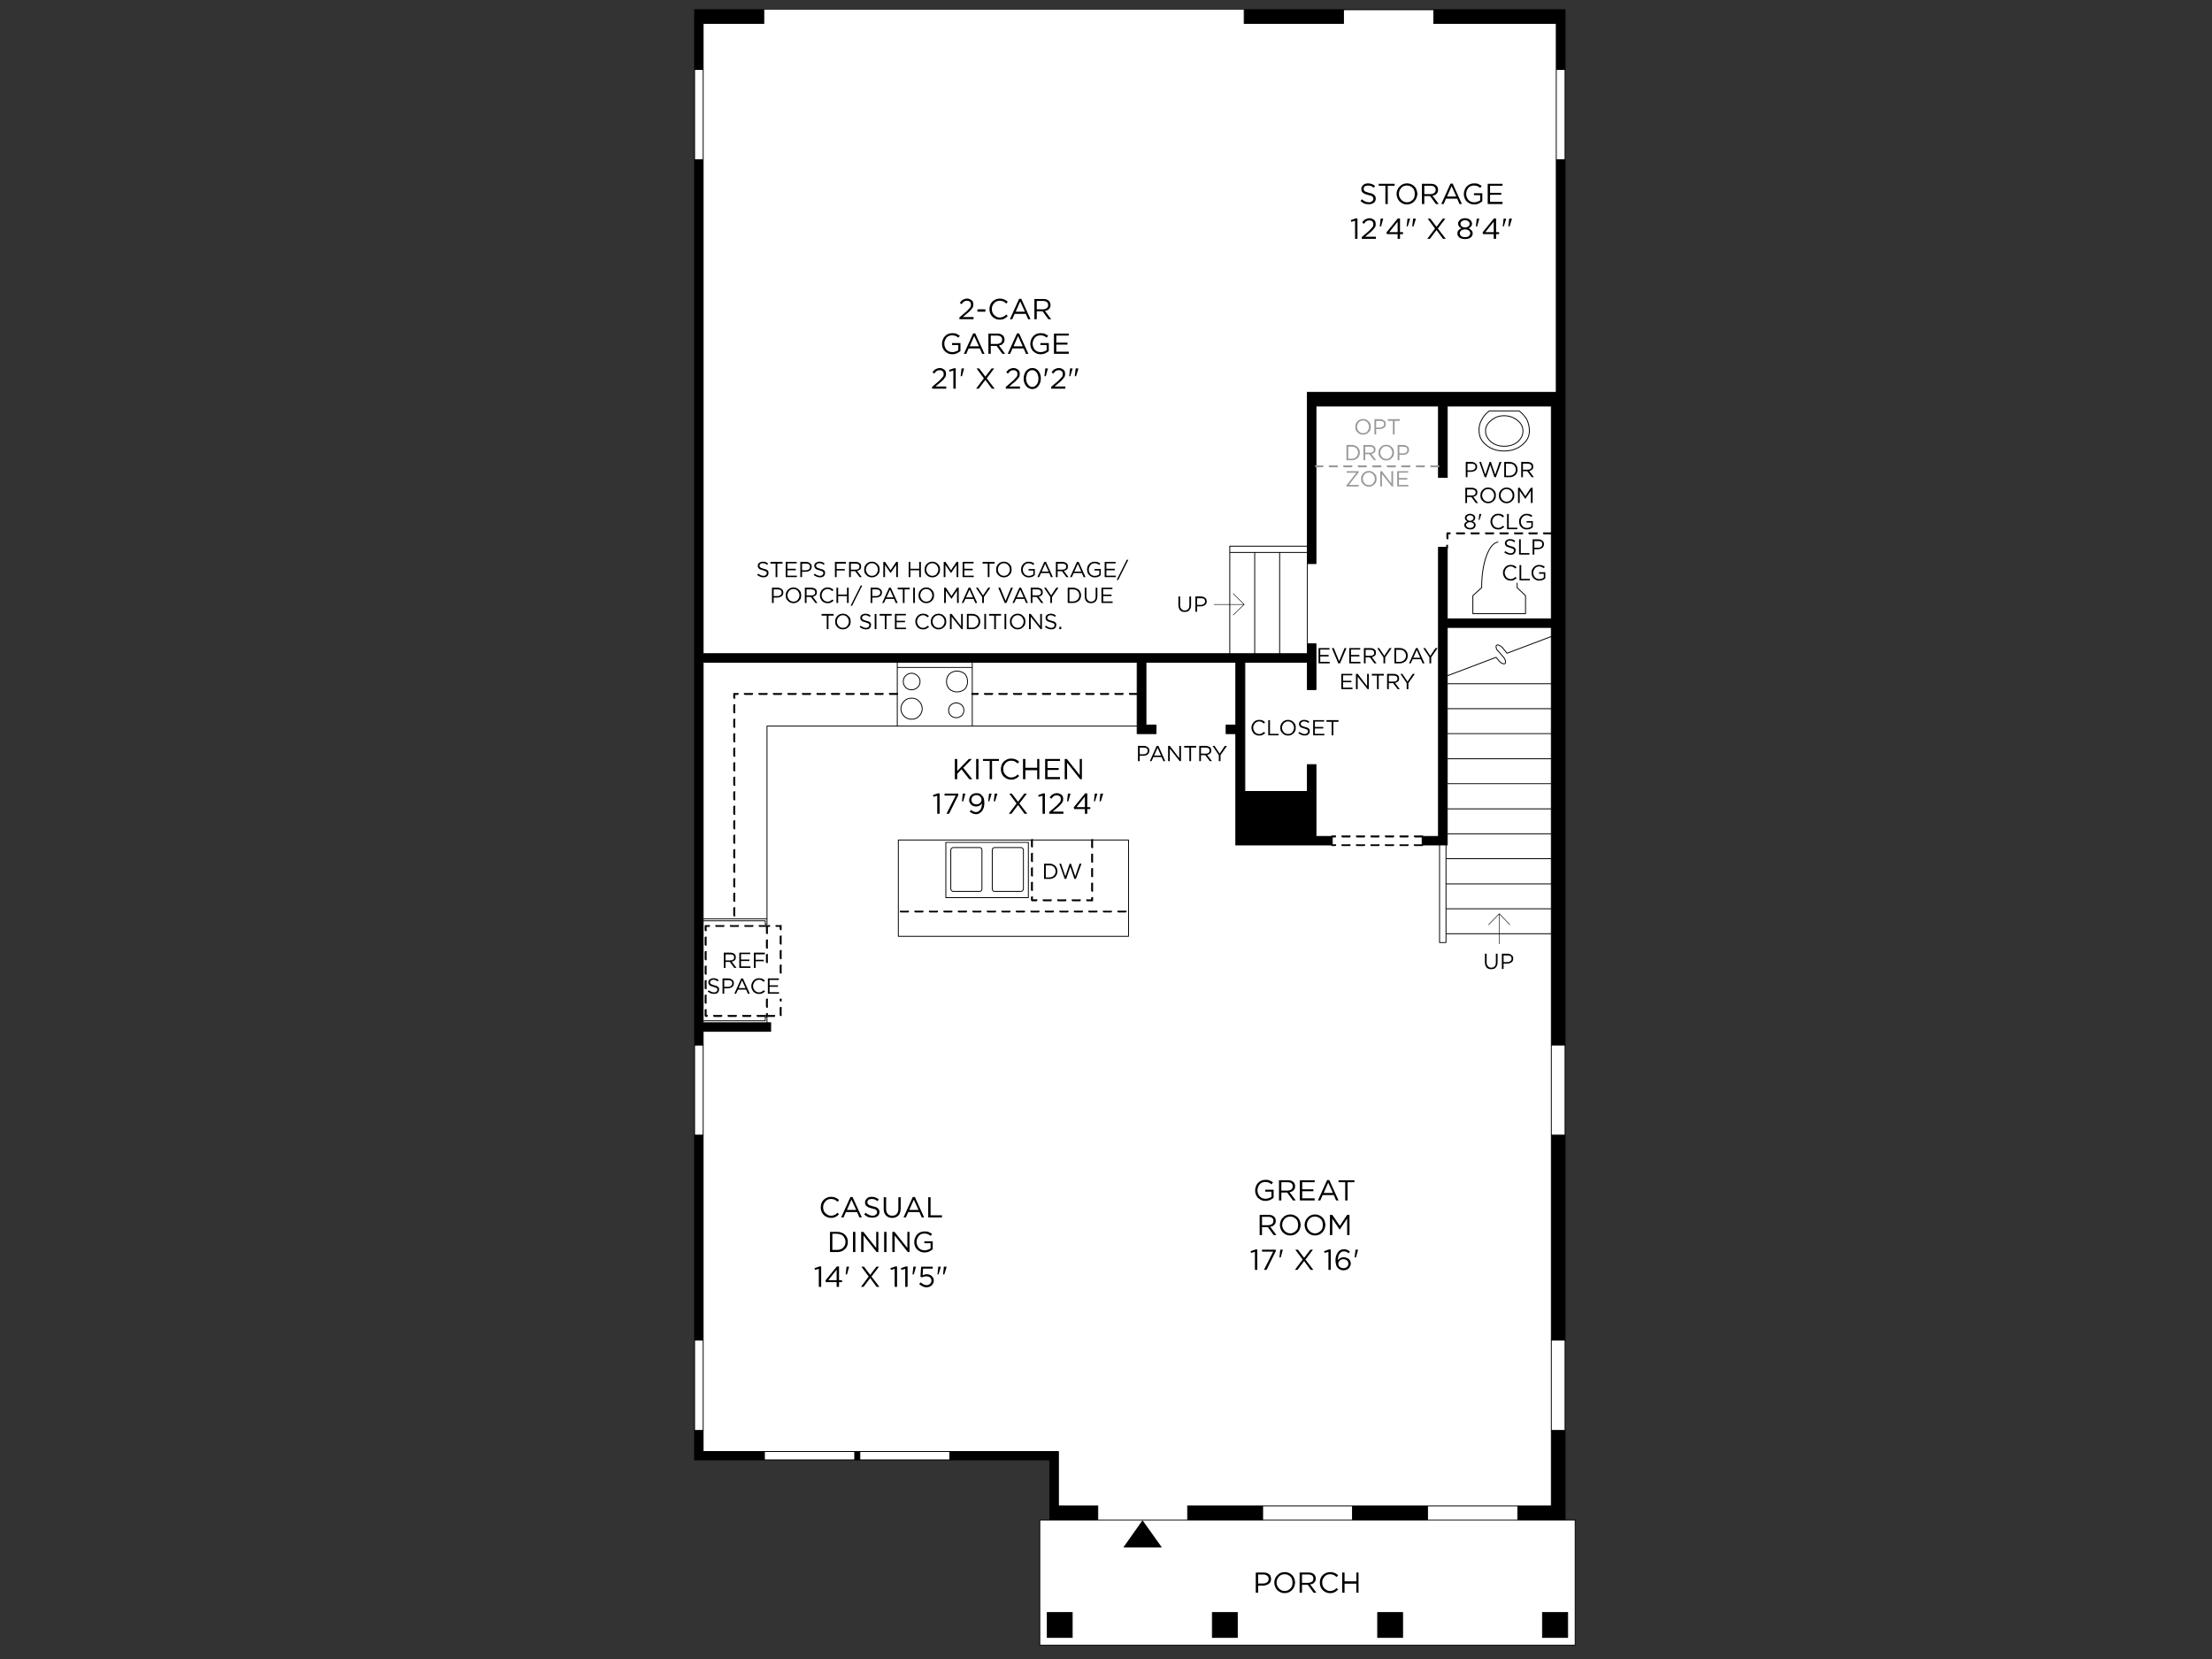 <?xml version="1.0" encoding="UTF-8"?>
<svg id="Layer_1" data-name="Layer 1" xmlns="http://www.w3.org/2000/svg" viewBox="0 0 1600 1200">
  <rect x="0" y="0" width="1600" height="1200" fill="#333333" stroke="none"/>
  <defs>
    <style>
      .cls-1 {
        stroke-width: .63px;
      }

      .cls-1, .cls-2 {
        fill: none;
        stroke: #000;
        stroke-linecap: round;
        stroke-linejoin: round;
      }

      .cls-3, .cls-4, .cls-5, .cls-6 {
        stroke-width: 0px;
      }

      .cls-2 {
        stroke-width: .39px;
      }

      .cls-4 {
        fill: #999;
      }

      .cls-5 {
        fill: #fff;
      }

      .cls-6 {
        fill: #000001;
      }
    </style>
  </defs>
  <path class="cls-3" d="M899.94,7.03h71.83v9.95h-71.83V7.03ZM508.63,16.98v33.27h-6.22V7.03h50.06v9.95h-43.84M502.41,115.54h6.22v357.27h437.03v-7.15h6.22v33.12h-6.22v-19.74h-45.24v93.44h45.24v-19.43h6.22v51.93h11.82v6.22h-69.81v-80.53h-7v-6.22h7v-45.4h-64.99v45.4h7.31v6.22h-13.68v-51.62h-313.89v260.72h48.82v6.22h-48.82v9.95h-6.22V115.54M1037.07,7.03h94.99v43.22h-6.37V16.98h-88.62V7.03M1125.69,115.54h6.37v640.38h-9.95v-302.08h-75.25v157.34h-18.19v-6.22h11.82v-209.11h6.37v51.77h75.25v-153.92h-75.25v51.62h-6.37v-51.62h-88.62v113.96h-6.22v-123.91h180.03V115.54M1122.11,821.07h9.95v148.32h-9.95v-148.32M1122.11,1034.69h9.95v64.83h-34.2v-10.26h24.25v-54.57M1115.74,1166.37h18.19v18.03h-18.19v-18.03M1014.53,1166.37v18.03h-18.03v-18.03h18.03M876.94,1166.37h18.03v18.03h-18.03v-18.03M775.57,1166.37v18.03h-18.03v-18.03h18.03M1032.56,1089.26v10.26h-54.26v-10.26h54.26M686.95,1055.98v-6.06h78.67v39.33h28.45v10.26h-34.67v-43.53h-72.45M508.63,1034.69v15.24h44.31v6.06h-50.53v-21.3h6.22M618.23,1055.98v-6.06h3.73v6.06h-3.73M913.32,1089.26v10.26h-54.26v-10.26h54.26M508.63,821.07v148.32h-6.22v-148.32h6.22"/>
  <path class="cls-5" d="M899.94,16.98h71.83V7.03h65.3v9.95h88.62v266.79h-180.03v111.32h-56.12v77.74h-380.9V16.98h43.84V7.03h347.48v9.95ZM508.63,50.25v65.3h-6.22V50.25h6.22M1125.69,50.25h6.37v65.3h-6.37V50.25M1078.58,304.13c2.59-2.28,5.7-3.42,9.33-3.42s7,1.14,9.79,3.42c2.59,2.07,3.89,4.61,3.89,7.62s-1.3,5.65-3.89,7.93c-2.59,2.07-5.86,3.11-9.79,3.11-3.63,0-6.74-1.04-9.33-3.11-2.7-2.28-4.04-4.92-4.04-7.93s1.35-5.54,4.04-7.62M1087.91,300.71c-3.63,0-6.74,1.14-9.33,3.42-2.7,2.07-4.04,4.61-4.04,7.62s1.35,5.65,4.04,7.93c2.59,2.07,5.7,3.11,9.33,3.11,3.94,0,7.2-1.04,9.79-3.11,2.59-2.28,3.89-4.92,3.89-7.93s-1.3-5.54-3.89-7.62c-2.8-2.28-6.06-3.42-9.79-3.42M1069.87,311.75c-.21-2.8.41-5.49,1.87-8.08,1.24-2.49,3.06-4.61,5.44-6.37h21.77c2.28,1.76,4.14,3.89,5.6,6.37,1.14,2.59,1.71,5.29,1.71,8.08,0,4.04-1.81,7.46-5.44,10.26-3.52,2.8-7.83,4.2-12.9,4.2s-9.33-1.4-12.75-4.2c-3.52-2.8-5.29-6.22-5.29-10.26M688.35,613.52c.31-.31.72-.47,1.24-.47h18.97c.52,0,.93.16,1.24.47.31.41.47.88.47,1.4v27.98c0,.52-.16.99-.47,1.4-.31.31-.72.47-1.24.47h-18.97c-.52,0-.93-.16-1.24-.47-.41-.41-.62-.88-.62-1.4v-27.98c0-.52.21-.99.62-1.4M739.66,613.52c.41.41.62.88.62,1.4v27.98c0,.52-.21.99-.62,1.4-.31.31-.72.47-1.24.47h-18.81c-.62,0-1.09-.16-1.4-.47-.31-.41-.47-.88-.47-1.4v-27.98c0-.52.16-.99.47-1.4.31-.31.78-.47,1.4-.47h18.81c.52,0,.93.16,1.24.47M740.28,614.92c0-.52-.21-.99-.62-1.4-.31-.31-.72-.47-1.24-.47h-18.81c-.62,0-1.09.16-1.4.47-.31.41-.47.88-.47,1.4v27.98c0,.52.16.99.47,1.4.31.31.78.47,1.4.47h18.81c.52,0,.93-.16,1.24-.47.41-.41.62-.88.62-1.4v-27.98M689.59,613.05c-.52,0-.93.16-1.24.47-.41.41-.62.88-.62,1.4v27.98c0,.52.21.99.62,1.4.31.31.72.47,1.24.47h18.97c.52,0,.93-.16,1.24-.47.31-.41.47-.88.47-1.4v-27.98c0-.52-.16-.99-.47-1.4-.31-.31-.72-.47-1.24-.47h-18.97M743.85,649.27h-59.7v-39.96h59.7v39.96M684.15,649.27h59.7v-39.96h-59.7v39.96M816.3,607.61v69.65h-166.51v-69.65h166.51M816.3,677.26v-69.65h-166.51v69.65h166.51M1084.49,391.97c2.18,0,4.14,1.3,5.91,3.89,1.87,2.49,3.42,6.01,4.66,10.57-1.24-4.56-2.8-8.08-4.66-10.57-1.76-2.59-3.73-3.89-5.91-3.89-3.63,0-6.69,3.26-9.17,9.79-2.38,6.43-3.58,14.2-3.58,23.32l-6.37,5.75v13.06h38.09v-13.06l-6.06-5.75v-3.26,3.26l6.06,5.75v13.06h-38.09v-13.06l6.37-5.75c0-9.12,1.19-16.89,3.58-23.32,2.49-6.53,5.54-9.79,9.17-9.79M1071.74,303.66c-1.45,2.59-2.07,5.29-1.87,8.08,0,4.04,1.76,7.46,5.29,10.26,3.42,2.8,7.67,4.2,12.75,4.2s9.38-1.4,12.9-4.2c3.63-2.8,5.44-6.22,5.44-10.26,0-2.8-.57-5.49-1.71-8.08-1.45-2.49-3.32-4.61-5.6-6.37h-21.77c-2.38,1.76-4.2,3.89-5.44,6.37M1040.49,345.33h6.37v-51.62h75.25v153.92h-75.25v-51.77h-6.37v209.11h-11.82v6.22h14.77v70.58-6.37h78.67v413.86h-263.06v10.26h-64.99v-10.26h-28.45v-39.33h-256.99v-303.94h48.82v-6.22h-2.64v-4.2h-1.24v2.8h-44.93v-72.29h44.93v2.64h1.24v-143.5h267.72v5.44h13.68v-6.22h-7.31v-45.4h64.99v45.4h-7v6.22h7v80.53h69.81v-6.22h-11.82v-51.93h-6.22v19.43h-45.24v-93.44h45.24v19.74h6.22v-33.12h-6.22v-57.99h6.22v-113.96h88.62v51.62M1122.11,453.85v6.53l-32.03,12.13-3.42-4.2c-.83-.83-1.87-1.45-3.11-1.87-.93,0-1.4.36-1.4,1.09,0,1.55.52,2.7,1.55,3.42l4.04,4.66c.83,1.04,1.24,2.18,1.24,3.42,0,.93-.52,1.3-1.55,1.09-1.04-.21-2.02-.83-2.95-1.87l-2.33-2.8-35.29,13.37v-34.98h75.25M1083.71,470.95c-1.04-.72-1.55-1.87-1.55-3.42,0-.72.47-1.09,1.4-1.09,1.24.41,2.28,1.04,3.11,1.87l3.42,4.2,32.03-12.13v34.2h-75.25v-5.75l35.29-13.37,2.33,2.8c.93,1.04,1.92,1.66,2.95,1.87,1.04.21,1.55-.16,1.55-1.09,0-1.24-.41-2.38-1.24-3.42l-4.04-4.66M1122.11,530.65v18.19h-75.25v-18.19h75.25M1122.11,512.62v18.03h-75.25v-18.03h75.25M1122.11,494.58v18.03h-75.25v-18.03h75.25M1046.86,548.84h75.25v18.03h-75.25v-18.03M1046.86,585.06v-18.19h75.25v18.19h-75.25M1043.44,621.13v-9.95h3.42v-8.08h75.25v18.03h-78.67M1046.86,603.1v-18.03h75.25v18.03h-75.25M1122.11,657.36v18.03h-78.67v-18.03h78.67M1122.11,639.32v18.03h-78.67v-18.03h78.67M1043.44,621.13h78.67v18.19h-78.67v-18.19M1122.11,821.07v-65.14h9.95v65.14h-9.95M1122.11,969.39h9.95v65.3h-9.95v-65.3M775.57,1184.4v-18.03h-18.03v18.03h18.03M894.97,1166.37h-18.03v18.03h18.03v-18.03M1014.53,1184.4v-18.03h-18.03v18.03h18.03M1133.93,1166.37h-18.19v18.03h18.19v-18.03M1097.86,1099.52h41.51v90.48h-387.28v-90.48h345.77M1032.56,1099.52v-10.26h65.3v10.26h-65.3M502.41,821.07v-65.14h6.22v65.14h-6.22M703.27,482.77v-3.73h119.25v46.17h-119.25v-42.44M703.27,479.03v3.73h-54.26v-3.73h54.26M697.83,487.43c1.35,1.55,2.02,3.42,2.02,5.6s-.67,3.89-2.02,5.44c-1.66,1.35-3.52,2.02-5.6,2.02s-3.89-.67-5.44-2.02c-1.45-1.55-2.18-3.37-2.18-5.44,0-2.18.72-4.04,2.18-5.6,1.55-1.35,3.37-2.02,5.44-2.02s3.94.67,5.6,2.02M695.66,509.97c1.04,1.04,1.55,2.28,1.55,3.73,0,1.55-.52,2.85-1.55,3.89-1.24,1.04-2.54,1.55-3.89,1.55-1.55,0-2.9-.52-4.04-1.55-1.04-1.04-1.55-2.33-1.55-3.89,0-1.45.52-2.7,1.55-3.73,1.14-1.04,2.49-1.55,4.04-1.55,1.35,0,2.64.52,3.89,1.55M653.37,493.03c0-1.76.57-3.16,1.71-4.2,1.14-1.24,2.59-1.87,4.35-1.87,1.55,0,2.95.62,4.2,1.87,1.24,1.04,1.87,2.43,1.87,4.2,0,1.66-.62,3.06-1.87,4.2-1.24,1.14-2.64,1.71-4.2,1.71-1.76,0-3.21-.57-4.35-1.71s-1.71-2.54-1.71-4.2M653.99,507.17c1.35-1.45,3.16-2.18,5.44-2.18s3.94.72,5.29,2.18c1.55,1.55,2.33,3.37,2.33,5.44s-.78,3.89-2.33,5.44c-1.35,1.45-3.11,2.18-5.29,2.18s-4.09-.72-5.44-2.18c-1.55-1.55-2.33-3.37-2.33-5.44s.78-3.89,2.33-5.44M659.43,505c-2.28,0-4.09.72-5.44,2.18-1.55,1.55-2.33,3.37-2.33,5.44s.78,3.89,2.33,5.44c1.35,1.45,3.16,2.18,5.44,2.18s3.94-.72,5.29-2.18c1.55-1.55,2.33-3.37,2.33-5.44s-.78-3.89-2.33-5.44c-1.35-1.45-3.11-2.18-5.29-2.18M655.08,488.83c-1.14,1.04-1.71,2.43-1.71,4.2,0,1.66.57,3.06,1.71,4.2s2.59,1.71,4.35,1.71c1.55,0,2.95-.57,4.2-1.71,1.24-1.14,1.87-2.54,1.87-4.2,0-1.76-.62-3.16-1.87-4.2-1.24-1.24-2.64-1.87-4.2-1.87-1.76,0-3.21.62-4.35,1.87M697.21,513.7c0-1.45-.52-2.7-1.55-3.73-1.24-1.04-2.54-1.55-3.89-1.55-1.55,0-2.9.52-4.04,1.55-1.04,1.04-1.55,2.28-1.55,3.73,0,1.55.52,2.85,1.55,3.89,1.14,1.04,2.49,1.55,4.04,1.55,1.35,0,2.64-.52,3.89-1.55,1.04-1.04,1.55-2.33,1.55-3.89M699.85,493.03c0-2.18-.67-4.04-2.02-5.6-1.66-1.35-3.52-2.02-5.6-2.02s-3.89.67-5.44,2.02c-1.45,1.55-2.18,3.42-2.18,5.6s.72,3.89,2.18,5.44c1.55,1.35,3.37,2.02,5.44,2.02s3.94-.67,5.6-2.02c1.35-1.55,2.02-3.37,2.02-5.44M703.27,482.77v42.44h-54.26v-42.44h54.26M649.02,479.03v46.17h-94.22v139.46h-46.17v-185.63h140.39M925.6,399.59h20.06v73.23h-20.06v-73.23M945.65,399.59h-56.12v-4.51h56.12v4.51M907.56,399.59h18.03v73.23h-18.03v-73.23M889.53,399.59h18.03v73.23h-18.03v-73.23M508.63,664.67h46.17v4.04h-1.24v-2.64h-44.93v-1.4M508.63,739.76v-1.4h44.93v-2.8h1.24v4.2h-46.17M686.95,1049.92v6.06h-64.99v-6.06h64.99M552.94,1055.98v-6.06h65.3v6.06h-65.3M508.63,969.39v65.3h-6.22v-65.3h6.22M913.32,1089.26h64.99v10.26h-64.99v-10.26"/>
  <path class="cls-1" d="M502.41,1034.69h6.22M508.63,969.39h-6.22M502.41,821.07h6.22M775.57,1184.4h-18.03v-18.03h18.03v18.03ZM894.97,1184.4h-18.03v-18.03h18.03v18.03ZM913.32,1099.52h-54.26M794.07,1099.52h-34.67M978.3,1099.52h-64.99v-10.26M621.96,1049.92v6.06M618.23,1055.98v-6.06M552.94,1049.92v6.06M686.95,1055.98v-6.06M508.63,738.36h44.93v-2.8h1.24v4.2M684.15,609.32h59.7v39.96h-59.7v-39.96ZM738.41,613.05c.52,0,.93.16,1.24.47.41.41.62.88.62,1.4v27.98c0,.52-.21.99-.62,1.4-.31.31-.72.47-1.24.47h-18.81c-.62,0-1.09-.16-1.4-.47-.31-.41-.47-.88-.47-1.4v-27.98c0-.52.16-.99.47-1.4.31-.31.78-.47,1.4-.47h18.81ZM708.56,613.05c.52,0,.93.16,1.24.47.31.41.47.88.47,1.4v27.98c0,.52-.16.99-.47,1.4-.31.31-.72.47-1.24.47h-18.97c-.52,0-.93-.16-1.24-.47-.41-.41-.62-.88-.62-1.4v-27.98c0-.52.21-.99.62-1.4.31-.31.72-.47,1.24-.47h18.97ZM508.63,666.06h44.93v2.64h1.24v-4.04M816.3,607.61h-166.51v69.65h166.51v-69.65ZM945.65,407.67v57.99M889.53,399.59h18.03M907.56,472.82v-73.23h18.03M945.65,395.08h-56.12v77.74M925.6,472.82v-73.23h20.06M649.02,525.21h54.26M703.28,482.77h-54.26M651.66,512.62c0-2.07.78-3.89,2.33-5.44,1.35-1.45,3.16-2.18,5.44-2.18s3.94.72,5.29,2.18c1.55,1.55,2.33,3.37,2.33,5.44s-.78,3.89-2.33,5.44c-1.35,1.45-3.11,2.18-5.29,2.18s-4.1-.72-5.44-2.18c-1.55-1.55-2.33-3.37-2.33-5.44ZM653.37,493.03c0-1.76.57-3.16,1.71-4.2,1.14-1.24,2.59-1.87,4.35-1.87,1.55,0,2.95.62,4.2,1.87,1.24,1.04,1.87,2.43,1.87,4.2,0,1.66-.62,3.06-1.87,4.2-1.24,1.14-2.64,1.71-4.2,1.71-1.76,0-3.21-.57-4.35-1.71s-1.71-2.54-1.71-4.2ZM649.02,479.03v46.17h-94.22v139.46h-46.17M686.17,513.7c0-1.45.52-2.7,1.55-3.73,1.14-1.04,2.49-1.55,4.04-1.55,1.35,0,2.64.52,3.89,1.55,1.04,1.04,1.55,2.28,1.55,3.73,0,1.55-.52,2.85-1.55,3.89-1.24,1.04-2.54,1.55-3.89,1.55-1.55,0-2.9-.52-4.04-1.55-1.04-1.04-1.55-2.33-1.55-3.89ZM822.52,525.21h-119.25v-46.17M684.62,493.03c0-2.18.72-4.04,2.18-5.6,1.55-1.35,3.37-2.02,5.44-2.02s3.94.67,5.6,2.02c1.35,1.55,2.02,3.42,2.02,5.6s-.67,3.89-2.02,5.44c-1.66,1.35-3.52,2.02-5.6,2.02s-3.89-.67-5.44-2.02c-1.45-1.55-2.18-3.37-2.18-5.44ZM1014.53,1184.4h-18.03v-18.03h18.03v18.03ZM1097.86,1099.52h-65.3M1032.56,1089.26v10.26h-54.26v-10.26M1133.93,1184.4h-18.19v-18.03h18.19v18.03ZM1132.06,1099.52h-34.2v-10.26M1122.11,1034.69h9.95M1132.06,969.39h-9.95M1122.11,821.07h9.95M1122.11,755.93v333.33h-263.06v10.26h-64.99v-10.26h-28.45v-39.33h-256.99v-293.99M1043.44,639.32v-18.19M1122.11,566.87h-75.25M1122.11,585.06h-75.25M1122.11,603.1h-75.25M1043.44,657.36v-18.03h78.67M1043.44,681.77v-6.37M1122.11,675.39h-78.67v-18.03h78.67M1122.11,621.13h-78.67v-9.95M1122.11,512.62h-75.25M1122.11,494.58h-75.25M1122.11,530.65h-75.25M1122.11,548.84h-75.25M1046.86,488.83l35.29-13.37,2.33,2.8c.93,1.04,1.92,1.66,2.95,1.87,1.04.21,1.55-.16,1.55-1.09,0-1.24-.41-2.38-1.24-3.42l-4.04-4.66c-1.04-.72-1.55-1.87-1.55-3.42,0-.72.47-1.09,1.4-1.09,1.24.41,2.28,1.04,3.11,1.87l3.42,4.2,32.03-12.13M1097.39,421.82v3.26l6.06,5.75v13.06h-38.09v-13.06l6.37-5.75c0-9.12,1.19-16.89,3.58-23.32,2.49-6.53,5.54-9.79,9.17-9.79,2.18,0,4.14,1.3,5.91,3.89,1.87,2.49,3.42,6.01,4.66,10.57M1101.59,311.75c0-3.01-1.3-5.54-3.89-7.62-2.8-2.28-6.06-3.42-9.79-3.42s-6.74,1.14-9.33,3.42c-2.7,2.07-4.04,4.61-4.04,7.62s1.35,5.65,4.04,7.93c2.59,2.07,5.7,3.11,9.33,3.11,3.94,0,7.2-1.04,9.79-3.11,2.59-2.28,3.89-4.92,3.89-7.93ZM1069.87,311.75c0,4.04,1.76,7.46,5.29,10.26,3.42,2.8,7.67,4.2,12.75,4.2s9.38-1.4,12.9-4.2c3.63-2.8,5.44-6.22,5.44-10.26,0-2.8-.57-5.49-1.71-8.08-1.45-2.49-3.32-4.61-5.6-6.37h-21.77c-2.38,1.76-4.2,3.89-5.44,6.37-1.45,2.59-2.07,5.29-1.87,8.08ZM1125.69,50.25v65.3M1132.06,755.93h-9.95v-302.08h-75.25v157.34h-18.19v-6.22h11.82v-209.11h6.37v51.77h75.25v-153.92h-75.25v51.62h-6.37v-51.62h-88.62v113.96h-6.22v-123.91h180.03V115.54h6.37M1132.06,50.25h-6.37V16.98h-88.62V7.03M508.63,115.54v357.27h437.03v-7.15h6.22v33.12h-6.22v-19.74h-45.24v93.44h45.24v-19.43h6.22v51.93h11.82v6.22h-69.81v-80.53h-7v-6.22h7v-45.4h-64.99v45.4h7.31v6.22h-13.68v-51.62h-313.89v260.72h48.82v6.22h-48.82v9.95h-6.22M508.63,50.25v65.3h-6.22M552.47,7.03v9.95h-43.84v33.27h-6.22M552.47,7.03h-50.06v1048.96h256.99v43.53h-7.31v90.48h387.28v-90.48h-7.31V7.03h-160.29M899.95,7.03h71.83v9.95h-71.83V7.03Z"/>
  <path class="cls-3" d="M711.98,501.27c.1-.1.26-.1.47,0h5.29c.1-.1.26-.1.47,0,.21.21.21.41,0,.62.21.21.21.36,0,.47-.21.21-.36.31-.47.31h-5.29c-.21,0-.36-.1-.47-.31-.21-.1-.31-.26-.31-.47s.1-.41.31-.62ZM722.86,502.67c-.1,0-.26-.1-.47-.31-.21-.1-.31-.26-.31-.47s.1-.41.31-.62c.21-.1.36-.1.47,0h5.29c.21-.1.41-.1.62,0,.1.21.1.41,0,.62.1.21.1.36,0,.47-.21.21-.41.31-.62.31h-5.29M702.81,502.35c-.21-.1-.31-.26-.31-.47s.1-.41.31-.62c.1-.1.26-.1.47,0h3.89c.21-.1.41-.1.62,0,.1.21.1.41,0,.62.1.21.1.36,0,.47-.21.21-.41.31-.62.31h-3.89c-.21,0-.36-.1-.47-.31M743.39,501.27c.21-.1.36-.1.47,0h5.29c.21-.1.41-.1.62,0,.1.21.1.41,0,.62.1.21.1.36,0,.47-.21.21-.41.31-.62.31h-5.29c-.1,0-.26-.1-.47-.31-.21-.1-.31-.26-.31-.47s.1-.41.31-.62M753.8,502.35c-.1-.1-.16-.26-.16-.47s.05-.41.16-.62c.21-.1.41-.1.62,0h5.29c.1-.1.26-.1.47,0,.21.21.21.41,0,.62.21.21.21.36,0,.47-.21.21-.36.31-.47.31h-5.29c-.21,0-.41-.1-.62-.31M732.97,501.27c.1-.1.26-.1.47,0h5.29c.1-.1.26-.1.47,0,.21.21.21.41,0,.62.21.21.21.36,0,.47-.21.21-.36.31-.47.31h-5.29c-.21,0-.36-.1-.47-.31-.21-.1-.31-.26-.31-.47s.1-.41.31-.62M649.48,502.35c-.21.21-.36.31-.47.31h-5.29c-.21,0-.36-.1-.47-.31-.21-.1-.31-.26-.31-.47s.1-.41.31-.62c.1-.1.26-.1.47,0h5.29c.1-.1.26-.1.47,0,.21.21.21.41,0,.62.21.21.21.36,0,.47M632.54,501.89c0-.21.05-.41.16-.62.21-.1.41-.1.62,0h5.13c.21-.1.41-.1.62,0,.1.21.1.41,0,.62.1.21.1.36,0,.47-.21.21-.41.31-.62.31h-5.13c-.21,0-.41-.1-.62-.31-.1-.1-.16-.26-.16-.47M586.52,501.27c.21.21.21.41,0,.62.21.21.21.36,0,.47-.1.21-.26.31-.47.31h-5.29c-.1,0-.26-.1-.47-.31-.21-.1-.31-.26-.31-.47s.1-.41.31-.62c.21-.1.36-.1.47,0h5.29c.21-.1.36-.1.47,0M590.56,501.89c0-.21.05-.41.16-.62.21-.1.41-.1.62,0h5.13c.21-.1.41-.1.62,0,.21.21.21.41,0,.62.21.21.21.36,0,.47-.21.21-.41.31-.62.31h-5.13c-.21,0-.41-.1-.62-.31-.1-.1-.16-.26-.16-.47M569.57,501.89c0-.21.05-.41.16-.62.21-.1.41-.1.62,0h5.29c.1-.1.26-.1.47,0,.21.21.21.41,0,.62.21.21.21.36,0,.47-.21.21-.36.31-.47.31h-5.29c-.21,0-.41-.1-.62-.31-.1-.1-.16-.26-.16-.47M622.28,501.27c.1-.1.26-.1.47,0h5.29c.21-.1.36-.1.47,0,.21.21.21.41,0,.62.21.21.21.36,0,.47-.1.21-.26.31-.47.31h-5.29c-.21,0-.36-.1-.47-.31-.21-.1-.31-.26-.31-.47s.1-.41.31-.62M618.08,501.89c.1.21.1.36,0,.47-.21.21-.41.31-.62.31h-5.13c-.21,0-.41-.1-.62-.31-.1-.1-.16-.26-.16-.47s.05-.41.16-.62c.21-.1.41-.1.62,0h5.13c.21-.1.41-.1.62,0,.1.21.1.41,0,.62M601.29,502.35c-.21-.1-.31-.26-.31-.47s.1-.41.31-.62c.21-.1.36-.1.47,0h5.29c.21-.1.36-.1.47,0,.21.21.21.41,0,.62.21.21.21.36,0,.47-.1.21-.26.31-.47.31h-5.29c-.1,0-.26-.1-.47-.31M530.7,501.27c.21-.1.36-.1.47,0h2.49c.1-.1.26-.1.47,0,.21.21.21.41,0,.62.21.21.21.36,0,.47-.21.21-.36.31-.47.31h-1.87v2.02c.21.21.21.41,0,.62-.21.1-.41.16-.62.16-.1,0-.26-.05-.47-.16-.21-.21-.31-.41-.31-.62v-2.8c0-.21.1-.41.31-.62M531.17,509.51c.21-.21.41-.21.62,0,.21.1.21.26,0,.47v5.29c.21.21.21.36,0,.47-.21.21-.41.31-.62.31-.1,0-.26-.1-.47-.31-.21-.1-.31-.26-.31-.47v-5.29c0-.21.1-.36.31-.47.21-.21.36-.21.47,0M559.78,502.67c-.1,0-.26-.1-.47-.31-.21-.1-.31-.26-.31-.47s.1-.41.31-.62c.21-.1.36-.1.47,0h5.29c.21-.1.36-.1.47,0,.21.21.21.41,0,.62.21.21.21.36,0,.47-.1.21-.26.31-.47.31h-5.29M554.65,501.27c.1-.1.26-.1.47,0,.21.21.21.41,0,.62.21.21.21.36,0,.47-.21.21-.36.31-.47.31h-5.29c-.21,0-.41-.1-.62-.31-.1-.1-.16-.26-.16-.47s.05-.41.16-.62c.21-.1.41-.1.62,0h5.29M538.01,501.89c0-.21.1-.41.31-.62.21-.1.36-.1.47,0h5.29c.21-.1.36-.1.47,0,.21.21.21.41,0,.62.21.21.21.36,0,.47-.1.21-.26.31-.47.31h-5.29c-.1,0-.26-.1-.47-.31-.21-.1-.31-.26-.31-.47M530.39,520.54c0-.21.1-.41.31-.62.21-.1.36-.1.47,0,.21-.1.41-.1.62,0,.21.21.21.41,0,.62v5.13c.21.21.21.41,0,.62-.21.1-.41.16-.62.16-.1,0-.26-.05-.47-.16-.21-.21-.31-.41-.31-.62v-5.13M530.39,530.96c0-.21.1-.36.31-.47.21-.21.36-.21.47,0,.21-.21.41-.21.62,0,.21.1.21.26,0,.47v5.29c.21.21.21.36,0,.47-.21.21-.41.31-.62.31-.1,0-.26-.1-.47-.31-.21-.1-.31-.26-.31-.47v-5.29M530.7,540.91c.21-.1.36-.1.47,0,.21-.1.41-.1.62,0,.21.21.21.41,0,.62v5.13c.21.21.21.41,0,.62-.21.1-.41.16-.62.16-.1,0-.26-.05-.47-.16-.21-.21-.31-.41-.31-.62v-5.13c0-.21.1-.41.31-.62M531.79,551.48c.21.1.21.26,0,.47v5.29c.21.1.21.26,0,.47-.21.21-.41.31-.62.31-.1,0-.26-.1-.47-.31-.21-.21-.31-.36-.31-.47v-5.29c0-.21.1-.36.31-.47.21-.21.36-.21.47,0,.21-.21.41-.21.62,0M823.14,502.35c-.21.21-.41.31-.62.31h-5.13c-.21,0-.41-.1-.62-.31-.1-.1-.16-.26-.16-.47s.05-.41.16-.62c.21-.1.41-.1.62,0h5.13c.21-.1.41-.1.62,0,.1.21.1.41,0,.62.1.21.1.36,0,.47M774.79,501.27c.21-.1.41-.1.62,0h5.29c.1-.1.26-.1.47,0,.21.21.21.41,0,.62.21.21.21.36,0,.47-.21.21-.36.31-.47.31h-5.29c-.21,0-.41-.1-.62-.31-.1-.1-.16-.26-.16-.47s.05-.41.16-.62M785.36,501.27c.21-.1.36-.1.47,0h5.29c.21-.1.36-.1.47,0,.21.21.21.41,0,.62.21.21.21.36,0,.47-.1.21-.26.31-.47.31h-5.29c-.1,0-.26-.1-.47-.31-.21-.1-.31-.26-.31-.47s.1-.41.31-.62M764.37,501.27c.21-.1.36-.1.47,0h5.29c.21-.1.36-.1.47,0,.21.21.21.41,0,.62.21.21.21.36,0,.47-.1.21-.26.31-.47.31h-5.29c-.1,0-.26-.1-.47-.31-.21-.1-.31-.26-.31-.47s.1-.41.31-.62M806.35,501.27c.21-.1.36-.1.47,0h5.29c.21-.1.36-.1.47,0,.21.21.21.41,0,.62.21.21.21.36,0,.47-.1.21-.26.31-.47.31h-5.29c-.1,0-.26-.1-.47-.31-.21-.1-.31-.26-.31-.47s.1-.41.31-.62M795.78,501.27c.21-.1.41-.1.62,0h5.13c.21-.1.41-.1.62,0,.21.21.21.41,0,.62.21.21.21.36,0,.47-.21.21-.41.31-.62.31h-5.13c-.21,0-.41-.1-.62-.31-.1-.1-.16-.26-.16-.47s.05-.41.16-.62M790.03,606.99c.21-.1.41-.1.62,0,.1.21.1.41,0,.62v5.13c.1.21.1.41,0,.62-.21.1-.41.16-.62.16-.1,0-.26-.05-.47-.16-.21-.21-.31-.41-.31-.62v-5.13c0-.21.1-.41.31-.62.21-.1.36-.1.47,0M790.65,617.56c.1.1.1.26,0,.47v5.29c.1.21.1.36,0,.47-.21.21-.41.31-.62.31-.1,0-.26-.1-.47-.31-.21-.1-.31-.26-.31-.47v-5.29c0-.21.1-.36.31-.47.21-.21.36-.21.47,0,.21-.21.41-.21.62,0M790.65,627.97c.1.21.1.41,0,.62v5.13c.1.21.1.41,0,.62-.21.1-.41.16-.62.16-.1,0-.26-.05-.47-.16-.21-.21-.31-.41-.31-.62v-5.13c0-.21.1-.41.31-.62.21-.1.36-.1.47,0,.21-.1.41-.1.62,0M770.59,650.52c.21-.1.41-.1.62,0,.21.21.21.41,0,.62.21.1.21.26,0,.47-.21.21-.41.31-.62.31h-5.13c-.21,0-.41-.1-.62-.31-.1-.21-.16-.36-.16-.47,0-.21.05-.41.16-.62.21-.1.41-.1.62,0h5.13M760.64,651.14c.21.1.21.26,0,.47-.1.21-.26.31-.47.31h-5.29c-.1,0-.26-.1-.47-.31s-.31-.36-.31-.47c0-.21.1-.41.31-.62.21-.1.36-.1.47,0h5.29c.21-.1.36-.1.47,0,.21.21.21.41,0,.62M789.25,650.52v-.93c0-.21.1-.41.31-.62.21-.21.36-.21.47,0,.21-.21.41-.21.62,0,.1.21.1.41,0,.62v1.55c.1.1.1.26,0,.47-.21.21-.41.31-.62.31h-3.58c-.21,0-.41-.1-.62-.31-.1-.21-.16-.36-.16-.47,0-.21.05-.41.16-.62.21-.1.41-.1.62,0h2.8M781.63,650.52c.21.21.21.41,0,.62.21.1.21.26,0,.47-.1.21-.26.31-.47.31h-5.29c-.21,0-.36-.1-.47-.31-.21-.21-.31-.36-.31-.47,0-.21.1-.41.31-.62.1-.1.26-.1.47,0h5.29c.21-.1.36-.1.47,0M789.25,644.3v-5.29c0-.21.1-.36.31-.47.21-.21.36-.21.47,0,.21-.21.41-.21.62,0,.1.1.1.26,0,.47v5.29c.1.1.1.26,0,.47-.21.21-.41.31-.62.31-.1,0-.26-.1-.47-.31s-.31-.36-.31-.47M777.43,660c-.1,0-.26-.1-.47-.31-.21-.1-.31-.26-.31-.47s.1-.36.31-.47c.21-.21.36-.21.47,0h5.29c.21-.21.36-.21.47,0,.21.1.21.26,0,.47.21.21.21.36,0,.47-.1.21-.26.31-.47.31h-5.29M787.38,659.69c-.1-.1-.16-.26-.16-.47s.05-.36.16-.47c.21-.21.41-.21.62,0h5.29c.1-.21.26-.21.47,0,.21.1.21.26,0,.47.21.21.21.36,0,.47-.21.21-.36.31-.47.31h-5.29c-.21,0-.41-.1-.62-.31M762.2,659.69c-.1.21-.26.31-.47.31h-5.29c-.1,0-.26-.1-.47-.31-.21-.1-.31-.26-.31-.47s.1-.36.31-.47c.21-.21.36-.21.47,0h5.29c.21-.21.36-.21.47,0,.21.1.21.26,0,.47.21.21.21.36,0,.47M772.77,658.76c.21.1.21.26,0,.47.21.21.21.36,0,.47-.21.21-.36.31-.47.31h-5.29c-.21,0-.41-.1-.62-.31-.1-.1-.16-.26-.16-.47s.05-.36.16-.47c.21-.21.41-.21.62,0h5.29c.1-.21.26-.21.47,0M808.99,660c-.21,0-.41-.1-.62-.31-.1-.1-.16-.26-.16-.47s.05-.36.16-.47c.21-.21.41-.21.62,0h5.13c.21-.21.41-.21.62,0,.21.1.21.26,0,.47.21.21.21.36,0,.47-.21.21-.41.31-.62.31h-5.13M803.71,658.76c.21-.21.36-.21.47,0,.21.1.21.26,0,.47.21.21.21.36,0,.47-.1.21-.26.31-.47.31h-5.29c-.1,0-.26-.1-.47-.31-.21-.1-.31-.26-.31-.47s.1-.36.31-.47c.21-.21.36-.21.47,0h5.29M987.32,605.43c-.21.21-.41.31-.62.31h-5.13c-.21,0-.41-.1-.62-.31-.1-.21-.16-.36-.16-.47,0-.21.05-.41.16-.62.21-.1.41-.1.62,0h5.13c.21-.1.41-.1.62,0,.1.21.1.41,0,.62.1.1.1.26,0,.47M991.21,604.96c0-.21.1-.41.31-.62.1-.1.26-.1.47,0h5.29c.1-.1.26-.1.47,0,.21.21.21.41,0,.62.21.1.21.26,0,.47-.21.21-.36.31-.47.31h-5.29c-.21,0-.36-.1-.47-.31-.21-.21-.31-.36-.31-.47M991.52,611.81c-.21-.21-.31-.41-.31-.62,0-.1.1-.26.31-.47.1-.21.26-.21.47,0h5.29c.1-.21.26-.21.47,0,.21.21.21.36,0,.47.21.21.21.41,0,.62-.21.1-.36.16-.47.16h-5.29c-.21,0-.36-.05-.47-.16M986.7,610.72c.21-.21.41-.21.62,0,.1.21.1.36,0,.47.1.21.1.41,0,.62-.21.1-.41.16-.62.16h-5.13c-.21,0-.41-.05-.62-.16-.1-.21-.16-.41-.16-.62,0-.1.05-.26.16-.47.21-.21.41-.21.62,0h5.13M1007.69,604.34c.21-.1.41-.1.62,0,.1.21.1.41,0,.62.1.1.1.26,0,.47-.21.21-.41.31-.62.31h-5.13c-.21,0-.41-.1-.62-.31-.21-.21-.31-.36-.31-.47,0-.21.1-.41.31-.62.21-.1.41-.1.62,0h5.13M1007.69,610.72c.21-.21.41-.21.62,0,.1.21.1.36,0,.47.1.21.1.41,0,.62-.21.1-.41.16-.62.16h-5.13c-.21,0-.41-.05-.62-.16-.21-.21-.31-.41-.31-.62,0-.1.1-.26.31-.47.21-.21.41-.21.62,0h5.13M970.53,604.34c.1-.1.26-.1.47,0h5.29c.21-.1.36-.1.47,0,.21.21.21.41,0,.62.21.1.21.26,0,.47-.1.21-.26.31-.47.31h-5.29c-.21,0-.36-.1-.47-.31-.21-.21-.31-.36-.31-.47,0-.21.1-.41.31-.62M976.28,610.72c.21-.21.36-.21.47,0,.21.21.21.36,0,.47.21.21.21.41,0,.62-.1.1-.26.16-.47.16h-5.29c-.21,0-.36-.05-.47-.16-.21-.21-.31-.41-.31-.62,0-.1.1-.26.31-.47.1-.21.26-.21.47,0h5.29M963.22,605.43c-.21-.21-.31-.36-.31-.47,0-.21.1-.41.31-.62.1-.1.26-.1.47,0h2.02c.21-.1.41-.1.62,0,.1.21.1.41,0,.62.1.1.1.26,0,.47-.21.21-.41.31-.62.31h-2.02c-.21,0-.36-.1-.47-.31M963.22,610.72c.1-.21.26-.21.47,0h2.02c.21-.21.41-.21.62,0,.1.21.1.36,0,.47.1.21.1.41,0,.62-.21.1-.41.16-.62.16h-2.02c-.21,0-.36-.05-.47-.16-.21-.21-.31-.41-.31-.62,0-.1.1-.26.31-.47M530.7,561.9c.21-.21.36-.21.47,0,.21-.21.41-.21.62,0,.21.21.21.41,0,.62v5.13c.21.21.21.41,0,.62-.21.1-.41.16-.62.16-.1,0-.26-.05-.47-.16-.21-.21-.31-.41-.31-.62v-5.13c0-.21.1-.41.31-.62M531.79,572.47c.21.1.21.26,0,.47v5.29c.21.1.21.26,0,.47-.21.21-.41.31-.62.31-.1,0-.26-.1-.47-.31-.21-.21-.31-.36-.31-.47v-5.29c0-.21.1-.36.31-.47.21-.21.36-.21.47,0,.21-.21.41-.21.62,0M531.17,582.89c.21-.21.41-.21.62,0,.21.21.21.36,0,.47v5.29c.21.21.21.41,0,.62-.21.1-.41.16-.62.16-.1,0-.26-.05-.47-.16-.21-.21-.31-.41-.31-.62v-5.29c0-.1.1-.26.31-.47.21-.21.36-.21.47,0M530.7,593.46c.21-.21.36-.21.47,0,.21-.21.41-.21.62,0,.21.1.21.26,0,.47v5.29c.21.1.21.26,0,.47-.21.21-.41.31-.62.31-.1,0-.26-.1-.47-.31-.21-.21-.31-.36-.31-.47v-5.29c0-.21.1-.36.31-.47M531.17,603.88c.21-.21.41-.21.62,0,.21.21.21.36,0,.47v5.29c.21.21.21.36,0,.47-.21.21-.41.31-.62.31-.1,0-.26-.1-.47-.31-.21-.1-.31-.26-.31-.47v-5.29c0-.1.1-.26.31-.47.21-.21.36-.21.47,0M531.79,614.29c.21.21.21.41,0,.62v5.29c.21.1.21.26,0,.47-.21.21-.41.31-.62.31-.1,0-.26-.1-.47-.31-.21-.21-.31-.36-.31-.47v-5.29c0-.21.1-.41.31-.62.21-.1.36-.1.47,0,.21-.1.41-.1.62,0M530.39,625.33c0-.1.1-.26.31-.47.21-.21.36-.21.47,0,.21-.21.41-.21.62,0,.21.21.21.36,0,.47v5.29c.21.21.21.36,0,.47-.21.21-.41.31-.62.31-.1,0-.26-.1-.47-.31-.21-.1-.31-.26-.31-.47v-5.29M531.79,635.28c.21.21.21.41,0,.62v5.29c.21.1.21.26,0,.47-.21.21-.41.31-.62.31-.1,0-.26-.1-.47-.31-.21-.21-.31-.36-.31-.47v-5.29c0-.21.1-.41.31-.62.21-.1.36-.1.47,0,.21-.1.41-.1.62,0M530.39,646.32c0-.1.1-.26.31-.47.21-.21.36-.21.47,0,.21-.21.41-.21.62,0,.21.21.21.36,0,.47v5.29c.21.21.21.36,0,.47-.21.21-.41.31-.62.31-.1,0-.26-.1-.47-.31-.21-.1-.31-.26-.31-.47v-5.29M530.39,656.89c0-.21.1-.41.31-.62.21-.1.36-.1.47,0,.21-.1.41-.1.62,0,.21.21.21.41,0,.62v5.13c.21.21.21.41,0,.62-.21.21-.41.31-.62.31-.1,0-.26-.1-.47-.31-.21-.21-.31-.41-.31-.62v-5.13M534.43,669.64c.1.21.1.41,0,.62-.21.1-.41.16-.62.16h-5.13c-.21,0-.41-.05-.62-.16-.1-.21-.16-.41-.16-.62,0-.1.05-.26.16-.47.21-.21.41-.21.62,0h5.13c.21-.21.41-.21.62,0,.1.21.1.36,0,.47M523.86,670.26c-.1.1-.26.16-.47.16h-5.29c-.21,0-.36-.05-.47-.16-.21-.21-.31-.41-.31-.62,0-.1.1-.26.31-.47.1-.21.26-.21.47,0h5.29c.21-.21.36-.21.47,0,.21.21.21.36,0,.47.21.21.21.41,0,.62M513.45,669.17c.1.21.1.36,0,.47.1.21.1.41,0,.62-.21.1-.41.16-.62.16h-1.71v2.49c.1.1.1.26,0,.47-.21.21-.41.31-.62.31-.1,0-.26-.1-.47-.31-.21-.21-.31-.36-.31-.47v-3.26c0-.1.1-.26.31-.47.21-.21.36-.21.47,0h2.33c.21-.21.41-.21.62,0M563.97,670.42h-2.33c-.21,0-.36-.05-.47-.16-.21-.21-.31-.41-.31-.62,0-.1.1-.26.31-.47.1-.21.26-.21.47,0h3.11c.21-.21.41-.21.62,0,.1.21.1.36,0,.47v2.49c.1.1.1.26,0,.47-.21.21-.41.31-.62.31-.1,0-.26-.1-.47-.31-.21-.21-.31-.36-.31-.47v-1.71M556.36,669.17c.21-.21.41-.21.62,0,.1.21.1.36,0,.47.1.21.1.41,0,.62-.21.1-.41.16-.62.16h-.93v4.51c.1.21.1.36,0,.47-.21.21-.41.31-.62.31-.1,0-.26-.1-.47-.31-.21-.1-.31-.26-.31-.47v-4.51h-4.35c-.21,0-.41-.05-.62-.16-.21-.21-.31-.41-.31-.62,0-.1.1-.26.31-.47.21-.21.41-.21.62,0h6.69M544.38,669.17c.1-.21.26-.21.47,0,.21.21.21.36,0,.47.21.21.21.41,0,.62-.21.1-.36.16-.47.16h-5.29c-.21,0-.36-.05-.47-.16-.21-.21-.31-.41-.31-.62,0-.1.1-.26.31-.47.1-.21.26-.21.47,0h5.29M554.8,679.59c.21-.1.41-.1.62,0,.1.21.1.41,0,.62v5.29c.1.1.1.26,0,.47-.21.21-.41.31-.62.31-.1,0-.26-.1-.47-.31-.21-.21-.31-.36-.31-.47v-5.29c0-.21.1-.41.31-.62.21-.1.36-.1.47,0M565.37,676.79c.1.21.1.36,0,.47v5.29c.1.21.1.36,0,.47-.21.21-.41.31-.62.31-.1,0-.26-.1-.47-.31-.21-.1-.31-.26-.31-.47v-5.29c0-.1.1-.26.31-.47s.36-.21.47,0c.21-.21.41-.21.62,0M565.37,687.21c.1.21.1.41,0,.62v5.29c.1.1.1.26,0,.47-.21.21-.41.31-.62.31-.1,0-.26-.1-.47-.31-.21-.21-.31-.36-.31-.47v-5.29c0-.21.1-.41.31-.62.21-.1.36-.1.47,0,.21-.1.41-.1.62,0M554.8,690.16c.21-.21.41-.21.62,0,.1.21.1.36,0,.47v5.29c.1.21.1.36,0,.47-.21.21-.41.31-.62.31-.1,0-.26-.1-.47-.31-.21-.1-.31-.26-.31-.47v-5.29c0-.1.1-.26.31-.47.21-.21.36-.21.47,0M565.37,697.78c.1.21.1.36,0,.47v5.29c.1.21.1.36,0,.47-.21.21-.41.31-.62.31-.1,0-.26-.1-.47-.31-.21-.1-.31-.26-.31-.47v-5.29c0-.1.1-.26.31-.47s.36-.21.47,0c.21-.21.41-.21.62,0M511.11,677.57c.1.21.1.36,0,.47v5.29c.1.21.1.36,0,.47-.21.21-.41.31-.62.31-.1,0-.26-.1-.47-.31-.21-.1-.31-.26-.31-.47v-5.29c0-.1.1-.26.31-.47.21-.21.36-.21.47,0,.21-.21.41-.21.62,0M510.03,687.99c.21-.1.36-.1.47,0,.21-.1.41-.1.62,0,.1.21.1.41,0,.62v5.29c.1.1.1.26,0,.47-.21.21-.41.31-.62.31-.1,0-.26-.1-.47-.31-.21-.21-.31-.36-.31-.47v-5.29c0-.21.1-.41.31-.62M510.03,698.56c.21-.21.36-.21.47,0,.21-.21.41-.21.62,0,.1.21.1.36,0,.47v5.29c.1.21.1.36,0,.47-.21.21-.41.31-.62.31-.1,0-.26-.1-.47-.31-.21-.1-.31-.26-.31-.47v-5.29c0-.1.1-.26.31-.47M510.49,708.97c.21-.1.41-.1.62,0,.1.21.1.41,0,.62v5.29c.1.1.1.26,0,.47-.21.21-.41.31-.62.31-.1,0-.26-.1-.47-.31-.21-.21-.31-.36-.31-.47v-5.29c0-.21.1-.41.31-.62.21-.1.36-.1.47,0M745.72,607.61c0-.21.1-.41.31-.62.21-.1.36-.1.47,0,.21-.1.41-.1.62,0,.1.21.1.41,0,.62v4.66c.1.21.1.36,0,.47-.21.21-.41.31-.62.31-.1,0-.26-.1-.47-.31-.21-.1-.31-.26-.31-.47v-4.66M747.12,616.94c.1.21.1.41,0,.62v5.13c.1.21.1.41,0,.62-.21.21-.41.31-.62.31-.1,0-.26-.1-.47-.31-.21-.21-.31-.41-.31-.62v-5.13c0-.21.1-.41.31-.62.21-.1.36-.1.47,0,.21-.1.41-.1.62,0M747.12,627.51c.1.21.1.36,0,.47v5.29c.1.21.1.36,0,.47-.21.21-.41.31-.62.31-.1,0-.26-.1-.47-.31-.21-.1-.31-.26-.31-.47v-5.29c0-.1.1-.26.31-.47s.36-.21.47,0c.21-.21.41-.21.62,0M714,658.76c.21-.21.36-.21.47,0h5.29c.21-.21.41-.21.62,0,.1.1.1.26,0,.47.1.21.1.36,0,.47-.21.21-.41.31-.62.31h-5.29c-.1,0-.26-.1-.47-.31-.21-.1-.31-.26-.31-.47s.1-.36.31-.47M724.57,658.76c.1-.21.26-.21.47,0h5.29c.1-.21.26-.21.47,0,.21.1.21.26,0,.47.21.21.21.36,0,.47-.21.21-.36.31-.47.31h-5.29c-.21,0-.36-.1-.47-.31-.21-.1-.31-.26-.31-.47s.1-.36.31-.47M699.39,659.69c-.21.21-.41.31-.62.31h-5.13c-.21,0-.41-.1-.62-.31-.21-.1-.31-.26-.31-.47s.1-.36.31-.47c.21-.21.41-.21.62,0h5.13c.21-.21.41-.21.62,0,.1.1.1.26,0,.47.1.21.1.36,0,.47M709.8,658.76c.21.1.21.26,0,.47.21.21.21.36,0,.47-.21.21-.36.31-.47.31h-5.29c-.21,0-.36-.1-.47-.31-.21-.1-.31-.26-.31-.47s.1-.36.31-.47c.1-.21.26-.21.47,0h5.29c.1-.21.26-.21.47,0M746.03,637.92c.21-.1.36-.1.47,0,.21-.1.41-.1.62,0,.1.21.1.41,0,.62v5.13c.1.21.1.41,0,.62-.21.1-.41.16-.62.16-.1,0-.26-.05-.47-.16-.21-.21-.31-.41-.31-.62v-5.13c0-.21.1-.41.31-.62M750.23,650.52c.21.21.21.41,0,.62.21.1.21.26,0,.47-.21.21-.36.31-.47.31h-3.26c-.1,0-.26-.1-.47-.31-.21-.21-.31-.36-.31-.47v-2.18c0-.21.1-.36.31-.47.21-.21.36-.21.47,0,.21-.21.41-.21.62,0,.1.1.1.26,0,.47v1.55h2.64c.1-.1.26-.1.47,0M745.56,658.76c.1-.21.26-.21.47,0h5.29c.1-.21.26-.21.47,0,.21.1.21.26,0,.47.21.21.21.36,0,.47-.21.21-.36.31-.47.31h-5.29c-.21,0-.36-.1-.47-.31-.21-.1-.31-.26-.31-.47s.1-.36.31-.47M741.37,659.69c-.21.21-.41.31-.62.31h-5.29c-.1,0-.26-.1-.47-.31-.21-.1-.31-.26-.31-.47s.1-.36.31-.47c.21-.21.36-.21.47,0h5.29c.21-.21.41-.21.62,0,.1.1.1.26,0,.47.1.21.1.36,0,.47M651.04,658.76c.21-.21.41-.21.62,0h5.13c.21-.21.41-.21.62,0,.1.1.1.26,0,.47.1.21.1.36,0,.47-.21.21-.41.31-.62.31h-5.13c-.21,0-.41-.1-.62-.31-.1-.1-.16-.26-.16-.47s.05-.36.16-.47M661.61,659.69c-.21-.1-.31-.26-.31-.47s.1-.36.31-.47c.1-.21.26-.21.47,0h5.29c.21-.21.36-.21.47,0,.21.1.21.26,0,.47.21.21.21.36,0,.47-.1.21-.26.31-.47.31h-5.29c-.21,0-.36-.1-.47-.31M683.06,660c-.21,0-.36-.1-.47-.31-.21-.1-.31-.26-.31-.47s.1-.36.31-.47c.1-.21.26-.21.47,0h5.29c.1-.21.26-.21.47,0,.21.1.21.26,0,.47.21.21.21.36,0,.47-.21.21-.36.31-.47.31h-5.29M677.78,658.76c.21-.21.41-.21.62,0,.1.1.1.26,0,.47.1.21.1.36,0,.47-.21.21-.41.31-.62.31h-5.13c-.21,0-.41-.1-.62-.31-.1-.1-.16-.26-.16-.47s.05-.36.16-.47c.21-.21.41-.21.62,0h5.13M509.71,720.01c0-.1.1-.26.31-.47.21-.21.36-.21.47,0,.21-.21.41-.21.62,0,.1.21.1.36,0,.47v5.29c.1.21.1.36,0,.47-.21.21-.41.31-.62.31-.1,0-.26-.1-.47-.31-.21-.1-.31-.26-.31-.47v-5.29M526.51,734.16c.21-.1.36-.1.47,0h5.29c.21-.1.41-.1.62,0,.1.21.1.41,0,.62.1.1.1.26,0,.47-.21.21-.41.31-.62.31h-5.29c-.1,0-.26-.1-.47-.31-.21-.21-.31-.36-.31-.47,0-.21.1-.41.31-.62M522.31,734.78c.21.1.21.26,0,.47-.21.21-.36.31-.47.31h-5.29c-.21,0-.36-.1-.47-.31-.21-.21-.31-.36-.31-.47,0-.21.1-.41.31-.62.1-.1.26-.1.47,0h5.29c.1-.1.26-.1.47,0,.21.21.21.41,0,.62M537.08,734.16c.1-.1.26-.1.47,0h5.29c.1-.1.26-.1.47,0,.21.21.21.41,0,.62.21.1.21.26,0,.47-.21.21-.36.31-.47.31h-5.29c-.21,0-.36-.1-.47-.31-.21-.21-.31-.36-.31-.47,0-.21.1-.41.31-.62M509.71,730.59c0-.21.1-.41.31-.62.21-.1.36-.1.47,0,.21-.1.41-.1.62,0,.1.21.1.41,0,.62v3.58h.16c.21-.1.41-.1.62,0,.1.21.1.41,0,.62.1.1.1.26,0,.47-.21.21-.41.31-.62.31h-.78c-.1,0-.26-.1-.47-.31-.21-.21-.31-.36-.31-.47v-4.2M563.97,722.97c0-.21.1-.41.31-.62.21-.1.36-.1.47,0,.21-.1.41-.1.62,0,.1.21.1.41,0,.62v.78c.1.21.1.36,0,.47-.21.21-.41.31-.62.31-.1,0-.26-.1-.47-.31-.21-.1-.31-.26-.31-.47v-.78M564.28,728.41c.21-.1.36-.1.47,0,.21-.1.41-.1.62,0,.1.21.1.41,0,.62v5.13c.1.21.1.41,0,.62-.21.1-.41.16-.62.16-.1,0-.26-.05-.47-.16-.21-.21-.31-.41-.31-.62v-5.13c0-.21.1-.41.31-.62M554.02,722.97c0-.21.1-.41.31-.62.21-.1.36-.1.47,0,.21-.1.41-.1.62,0,.1.21.1.41,0,.62v5.29c.1.1.1.26,0,.47-.21.21-.41.31-.62.31-.1,0-.26-.1-.47-.31-.21-.21-.31-.36-.31-.47v-5.29M554.8,732.92c.21-.21.41-.21.62,0,.1.21.1.36,0,.47v.78h4.66c.21-.1.36-.1.47,0,.21.21.21.41,0,.62.21.1.21.26,0,.47-.1.21-.26.31-.47.31h-5.29c-.1,0-.26-.1-.47-.31-.21-.21-.31-.36-.31-.47v-1.4c0-.1.1-.26.31-.47.21-.21.36-.21.47,0M553.87,734.16c.1.21.1.41,0,.62.1.1.1.26,0,.47-.21.21-.41.31-.62.31h-5.29c-.1,0-.26-.1-.47-.31s-.31-.36-.31-.47c0-.21.1-.41.31-.62.21-.1.36-.1.47,0h5.29c.21-.1.41-.1.62,0M1122.11,385.13c.1-.1.26-.1.47,0,.21.21.21.41,0,.62.21.1.21.26,0,.47-.21.21-.36.31-.47.31h-5.29c-.21,0-.36-.1-.47-.31-.21-.21-.31-.36-.31-.47,0-.21.1-.41.31-.62.1-.1.26-.1.47,0h5.29M1111.54,385.13c.21-.1.41-.1.62,0,.1.21.1.41,0,.62.1.1.1.26,0,.47-.21.21-.41.31-.62.31h-5.29c-.1,0-.26-.1-.47-.31-.21-.21-.31-.36-.31-.47,0-.21.1-.41.31-.62.21-.1.36-.1.47,0h5.29M1091.17,385.75c.1.1.1.26,0,.47-.21.21-.41.31-.62.31h-5.13c-.21,0-.41-.1-.62-.31-.21-.21-.31-.36-.31-.47,0-.21.1-.41.31-.62.21-.1.41-.1.62,0h5.13c.21-.1.41-.1.62,0,.1.21.1.41,0,.62M1095.37,385.13c.1-.1.26-.1.47,0h5.29c.1-.1.26-.1.47,0,.21.21.21.41,0,.62.21.1.21.26,0,.47-.21.21-.36.31-.47.31h-5.29c-.21,0-.36-.1-.47-.31-.21-.21-.31-.36-.31-.47,0-.21.1-.41.31-.62M1074.38,385.13c.1-.1.26-.1.47,0h5.29c.1-.1.26-.1.47,0,.21.21.21.41,0,.62.21.1.21.26,0,.47-.21.21-.36.31-.47.31h-5.29c-.21,0-.36-.1-.47-.31-.21-.21-.31-.36-.31-.47,0-.21.1-.41.31-.62M1059.61,386.22c-.1.21-.26.31-.47.31h-5.29c-.21,0-.36-.1-.47-.31-.21-.21-.31-.36-.31-.47,0-.21.1-.41.31-.62.1-.1.26-.1.47,0h5.29c.21-.1.36-.1.47,0,.21.21.21.41,0,.62.21.1.21.26,0,.47M1063.66,385.75c0-.21.05-.41.16-.62.21-.1.41-.1.62,0h5.13c.21-.1.41-.1.62,0,.1.21.1.41,0,.62.1.1.1.26,0,.47-.21.21-.41.31-.62.31h-5.13c-.21,0-.41-.1-.62-.31-.1-.21-.16-.36-.16-.47M1049.2,386.22c-.21.21-.41.31-.62.31h-.93v2.8c.1.21.1.41,0,.62-.21.1-.41.16-.62.16-.1,0-.26-.05-.47-.16-.21-.21-.31-.41-.31-.62v-3.58c0-.21.1-.41.31-.62.21-.1.36-.1.47,0h1.55c.21-.1.41-.1.62,0,.1.21.1.41,0,.62.1.1.1.26,0,.47M1046.24,394.15c.21-.21.41-.21.62,0,.1-.21.26-.21.47,0,.21.1.21.26,0,.47v1.24c.21.21.21.41,0,.62-.21.1-.36.16-.47.16-.21,0-.41-.05-.62-.16-.1-.21-.16-.41-.16-.62v-1.24c0-.21.05-.36.16-.47M1018.72,605.43c-.21.21-.36.31-.47.31h-5.29c-.21,0-.36-.1-.47-.31-.21-.21-.31-.36-.31-.47,0-.21.1-.41.31-.62.1-.1.26-.1.47,0h5.29c.1-.1.26-.1.47,0,.21.21.21.41,0,.62.21.1.21.26,0,.47M1022.61,604.96c0-.21.1-.41.31-.62.21-.1.36-.1.47,0h5.29c.21-.1.41-.1.62,0,.1.21.1.41,0,.62.1.1.1.26,0,.47-.21.21-.41.31-.62.31h-5.29c-.1,0-.26-.1-.47-.31-.21-.21-.31-.36-.31-.47M1023.39,611.96c-.1,0-.26-.05-.47-.16-.21-.21-.31-.41-.31-.62,0-.1.1-.26.31-.47s.36-.21.47,0h5.29c.21-.21.41-.21.62,0,.1.21.1.36,0,.47.1.21.1.41,0,.62-.21.1-.41.16-.62.16h-5.29M1018.26,610.72c.1-.21.26-.21.47,0,.21.21.21.36,0,.47.21.21.21.41,0,.62-.21.1-.36.16-.47.16h-5.29c-.21,0-.36-.05-.47-.16-.21-.21-.31-.41-.31-.62,0-.1.1-.26.31-.47.1-.21.26-.21.47,0h5.29"/>
  <path class="cls-4" d="M957.16,336.62c.1.21.1.41,0,.62.1.1.1.26,0,.47-.21.21-.41.31-.62.31h-4.66c-.21,0-.36-.1-.47-.31-.21-.21-.31-.36-.31-.47,0-.21.1-.41.31-.62.1-.1.26-.1.47,0h4.66c.21-.1.41-.1.62,0ZM961.36,336.62c.1-.1.26-.1.47,0h5.29c.21-.1.36-.1.47,0,.21.21.21.41,0,.62.21.1.21.26,0,.47-.1.21-.26.31-.47.31h-5.29c-.21,0-.36-.1-.47-.31-.21-.21-.31-.36-.31-.47,0-.21.1-.41.31-.62M972.39,338.02c-.21,0-.41-.1-.62-.31-.21-.21-.31-.36-.31-.47,0-.21.1-.41.31-.62.21-.1.41-.1.62,0h5.13c.21-.1.41-.1.62,0,.1.21.1.41,0,.62.1.1.1.26,0,.47-.21.21-.41.31-.62.31h-5.13M988.56,337.25c.21.1.21.26,0,.47-.21.21-.36.31-.47.31h-5.29c-.21,0-.36-.1-.47-.31-.21-.21-.31-.36-.31-.47,0-.21.1-.41.31-.62.1-.1.26-.1.47,0h5.29c.1-.1.26-.1.47,0,.21.21.21.41,0,.62M992.45,337.25c0-.21.1-.41.31-.62.21-.1.36-.1.47,0h5.29c.21-.1.41-.1.62,0,.1.21.1.41,0,.62.1.1.1.26,0,.47-.21.21-.41.31-.62.31h-5.29c-.1,0-.26-.1-.47-.31-.21-.21-.31-.36-.31-.47M1003.02,337.25c0-.21.1-.41.31-.62.1-.1.26-.1.47,0h5.29c.1-.1.26-.1.47,0,.21.21.21.41,0,.62.21.1.21.26,0,.47-.21.21-.36.31-.47.31h-5.29c-.21,0-.36-.1-.47-.31-.21-.21-.31-.36-.31-.47M1019.5,336.62c.21-.1.41-.1.62,0,.1.21.1.41,0,.62.1.1.1.26,0,.47-.21.21-.41.31-.62.31h-5.29c-.1,0-.26-.1-.47-.31-.21-.21-.31-.36-.31-.47,0-.21.1-.41.31-.62.21-.1.36-.1.47,0h5.29M1024.79,338.02c-.21,0-.36-.1-.47-.31-.21-.21-.31-.36-.31-.47,0-.21.1-.41.31-.62.1-.1.26-.1.47,0h5.29c.1-.1.26-.1.47,0,.21.21.21.41,0,.62.21.1.21.26,0,.47-.21.21-.36.31-.47.31h-5.29M1034.74,337.71c-.21-.21-.31-.36-.31-.47,0-.21.1-.41.31-.62.21-.1.36-.1.47,0h5.29c.21-.1.36-.1.47,0,.21.21.21.41,0,.62.21.1.21.26,0,.47-.1.21-.26.31-.47.31h-5.29c-.1,0-.26-.1-.47-.31"/>
  <rect class="cls-5" x="1083.71" y="389.02" width="35.76" height="29.07"/>
  <path class="cls-6" d="M1114.8,391.82c.52.41.78,1.04.78,1.87,0,.72-.26,1.3-.78,1.71-.62.52-1.35.78-2.18.78h-2.8v-4.82h2.8c.93,0,1.66.16,2.18.47ZM1114.8,390.57c-.52-.31-1.19-.47-2.02-.47h-4.2v11.04h1.24v-3.89h2.64c.83,0,1.55-.16,2.18-.47.62-.21,1.14-.57,1.55-1.09.41-.62.62-1.3.62-2.02s-.16-1.35-.47-1.87c-.41-.52-.93-.93-1.55-1.24M1106.25,401.15v-1.09h-6.22v-9.95h-1.24v11.04h7.46M1095.37,392.28l.62-.93c-.52-.52-1.09-.88-1.71-1.09-.62-.21-1.35-.31-2.18-.31-.62,0-1.24.16-1.87.47-.52.21-.93.52-1.24.93-.31.52-.47,1.04-.47,1.55v.16c0,.52.16.99.47,1.4.21.41.62.78,1.24,1.09.52.21,1.19.41,2.02.62.72.21,1.3.41,1.71.62.41.1.72.31.93.62.1.21.16.52.16.93,0,.52-.21.93-.62,1.24-.41.41-.99.62-1.71.62-.83,0-1.5-.16-2.02-.47-.62-.21-1.24-.57-1.87-1.09l-.78.93c.72.52,1.45.93,2.18,1.24.72.31,1.5.47,2.33.47.72,0,1.4-.1,2.02-.31.52-.31.93-.67,1.24-1.09.31-.52.47-1.09.47-1.71.1-.83-.16-1.5-.78-2.02-.62-.52-1.55-.88-2.8-1.09-.72-.21-1.3-.41-1.71-.62-.52-.21-.83-.41-.93-.62-.21-.31-.31-.62-.31-.93,0-.52.21-.93.62-1.24.41-.41.99-.62,1.71-.62.62,0,1.19.1,1.71.31.52.21,1.04.52,1.55.93M1100.35,408.76h-1.24v11.04h7.46v-1.09h-6.22v-9.95M1096.93,410.32c-.31-.31-.67-.62-1.09-.93-.41-.21-.88-.41-1.4-.62-.52-.1-1.09-.16-1.71-.16-1.14,0-2.12.26-2.95.78-.83.52-1.45,1.19-1.87,2.02-.52.83-.78,1.81-.78,2.95,0,1.04.26,1.97.78,2.8.41.93,1.04,1.61,1.87,2.02.83.52,1.76.78,2.8.78.72,0,1.35-.05,1.87-.16.52-.21.99-.47,1.4-.78.41-.21.83-.52,1.24-.93l-.93-.78c-.52.41-1.04.78-1.55,1.09-.52.31-1.14.47-1.87.47-.83,0-1.55-.21-2.18-.62-.72-.41-1.24-.99-1.55-1.71-.41-.62-.62-1.35-.62-2.18v-.16c0-.83.21-1.55.62-2.18.31-.72.83-1.3,1.55-1.71.62-.41,1.35-.62,2.18-.62.72,0,1.35.16,1.87.47.52.31,1.04.67,1.55,1.09l.78-.93M1113.25,408.61c-.83,0-1.55.16-2.18.47-.72.31-1.3.72-1.71,1.24-.52.52-.93,1.14-1.24,1.87-.21.62-.31,1.35-.31,2.18,0,1.04.21,1.97.62,2.8.52.83,1.19,1.5,2.02,2.02.83.52,1.81.78,2.95.78.62,0,1.19-.05,1.71-.16.52-.21,1.04-.41,1.55-.62.41-.31.78-.62,1.09-.93v-4.35h-4.51v1.09h3.42v2.8c-.41.31-.88.57-1.4.78-.62.21-1.24.31-1.87.31-.83,0-1.61-.21-2.33-.62-.62-.41-1.09-.93-1.4-1.55-.41-.72-.62-1.5-.62-2.33v-.16c0-.83.21-1.55.62-2.18.31-.72.78-1.3,1.4-1.71.62-.41,1.35-.62,2.18-.62s1.5.16,2.02.47c.52.21.99.47,1.4.78l.78-.93c-.41-.31-.83-.57-1.24-.78-.31-.21-.72-.36-1.24-.47-.52-.1-1.09-.16-1.71-.16"/>
  <path class="cls-6" d="M693.17,406.43h-1.24l-4.04,6.06-4.04-6.06h-1.24v11.04h1.24v-8.86l4.04,5.91,4.04-5.91v8.86h1.24v-11.04ZM696.28,406.43v11.04h8.08v-1.09h-6.84v-3.89h6.06v-1.09h-6.06v-3.89h6.69v-1.09h-7.93M710.74,406.43v1.24h3.73v9.79h1.24v-9.79h3.73v-1.24h-8.71M726.13,407.36c.83,0,1.55.21,2.18.62.72.41,1.24.99,1.55,1.71.41.62.62,1.4.62,2.33,0,.83-.21,1.55-.62,2.18-.31.72-.78,1.3-1.4,1.71-.72.41-1.5.62-2.33.62s-1.55-.21-2.18-.62c-.72-.41-1.24-.99-1.55-1.71-.41-.62-.62-1.35-.62-2.18v-.16c0-.83.21-1.55.62-2.18.31-.72.83-1.3,1.55-1.71.62-.41,1.35-.62,2.18-.62M728.46,406.74c-.72-.31-1.5-.47-2.33-.47s-1.61.16-2.33.47c-.62.31-1.19.72-1.71,1.24-.52.52-.93,1.14-1.24,1.87-.21.62-.31,1.35-.31,2.18,0,.72.1,1.45.31,2.18.31.62.72,1.19,1.24,1.71.52.52,1.09.93,1.71,1.24.72.31,1.5.47,2.33.47s1.61-.16,2.33-.47c.62-.31,1.19-.72,1.71-1.24s.93-1.09,1.24-1.71c.21-.72.31-1.45.31-2.18v-.16c0-.72-.1-1.45-.31-2.18-.31-.62-.72-1.19-1.24-1.71s-1.09-.93-1.71-1.24M744.01,406.28c-.83,0-1.55.16-2.18.47-.72.31-1.3.72-1.71,1.24-.52.52-.93,1.14-1.24,1.87-.21.62-.31,1.35-.31,2.18,0,1.04.21,1.97.62,2.8.52.83,1.19,1.5,2.02,2.02.83.52,1.81.78,2.95.78.62,0,1.19-.05,1.71-.16.52-.21,1.04-.41,1.55-.62.41-.31.78-.62,1.09-.93v-4.35h-4.51v1.09h3.42v2.8c-.41.31-.88.57-1.4.78-.62.21-1.24.31-1.87.31-.83,0-1.61-.21-2.33-.62-.62-.41-1.09-.93-1.4-1.55-.41-.72-.62-1.5-.62-2.33v-.16c0-.83.21-1.55.62-2.18.31-.72.78-1.3,1.4-1.71.62-.41,1.35-.62,2.18-.62s1.5.16,2.02.47c.52.21.99.47,1.4.78l.78-.93c-.41-.31-.83-.57-1.24-.78-.31-.21-.72-.36-1.24-.47-.52-.1-1.09-.16-1.71-.16M753.49,413.43l2.49-5.6,2.49,5.6h-4.98M756.6,406.43h-1.24l-4.98,11.04h1.24l1.4-2.95h5.91l1.24,2.95h1.4l-4.98-11.04M770.44,408.14c.52.41.78.99.78,1.71,0,.41-.1.83-.31,1.24-.31.31-.67.57-1.09.78-.41.1-.88.16-1.4.16h-3.42v-4.35h3.42c.83,0,1.5.16,2.02.47M772.46,409.7c0-.41-.05-.83-.16-1.24-.21-.31-.41-.62-.62-.93-.41-.31-.88-.57-1.4-.78-.52-.21-1.14-.31-1.87-.31h-4.66v11.04h1.24v-4.35h3.11l3.26,4.35h1.55l-3.42-4.51c.52-.1,1.04-.31,1.55-.62.41-.21.78-.52,1.09-.93.21-.52.31-1.09.31-1.71M777.12,413.43l2.49-5.6,2.49,5.6h-4.98M774.01,417.47h1.24l1.4-2.95h5.91l1.24,2.95h1.4l-4.98-11.04h-1.24l-4.98,11.04M786.61,409.85c-.21.62-.31,1.35-.31,2.18,0,1.04.21,1.97.62,2.8.52.83,1.19,1.5,2.02,2.02.83.52,1.81.78,2.95.78.62,0,1.19-.05,1.71-.16.52-.21,1.04-.41,1.55-.62.41-.31.78-.62,1.09-.93v-4.35h-4.51v1.09h3.42v2.8c-.41.31-.88.57-1.4.78-.62.21-1.24.31-1.87.31-.83,0-1.61-.21-2.33-.62-.62-.41-1.09-.93-1.4-1.55-.41-.72-.62-1.5-.62-2.33v-.16c0-.83.21-1.55.62-2.18.31-.72.78-1.3,1.4-1.71.62-.41,1.35-.62,2.18-.62s1.5.16,2.02.47c.52.21.99.47,1.4.78l.78-.93c-.41-.31-.83-.57-1.24-.78-.31-.21-.72-.36-1.24-.47-.52-.1-1.09-.16-1.71-.16-.83,0-1.55.16-2.18.47-.72.31-1.3.72-1.71,1.24-.52.52-.93,1.14-1.24,1.87M806.97,407.52v-1.09h-7.93v11.04h8.08v-1.09h-6.84v-3.89h6.06v-1.09h-6.06v-3.89h6.69M807.75,419.49h1.09l7.31-14.61h-1.09l-7.31,14.61M551.69,407.36c.62,0,1.19.1,1.71.31.52.21,1.04.52,1.55.93l.62-.93c-.52-.52-1.09-.88-1.71-1.09-.62-.21-1.35-.31-2.18-.31-.62,0-1.24.16-1.87.47-.52.21-.93.52-1.24.93-.31.52-.47,1.04-.47,1.55v.16c0,.52.16.99.47,1.4.21.41.62.78,1.24,1.09.52.21,1.19.41,2.02.62.72.21,1.3.41,1.71.62.41.1.72.31.93.62.1.21.16.52.16.93,0,.52-.21.93-.62,1.24-.41.41-.99.62-1.71.62-.83,0-1.5-.16-2.02-.47-.62-.21-1.24-.57-1.87-1.09l-.78.93c.72.52,1.45.93,2.18,1.24.72.31,1.5.47,2.33.47.72,0,1.4-.1,2.02-.31.52-.31.93-.67,1.24-1.09.31-.52.47-1.09.47-1.71.1-.83-.16-1.5-.78-2.02-.62-.52-1.55-.88-2.8-1.09-.72-.21-1.3-.41-1.71-.62-.52-.21-.83-.41-.93-.62-.21-.31-.31-.62-.31-.93,0-.52.21-.93.62-1.24.41-.41.99-.62,1.71-.62M569.57,411.41v-3.89h6.69v-1.09h-7.93v11.04h8.08v-1.09h-6.84v-3.89h6.06v-1.09h-6.06M566,407.68v-1.24h-8.71v1.24h3.73v9.79h1.24v-9.79h3.73M580.14,407.68h2.8c.93,0,1.66.16,2.18.47.52.41.78,1.04.78,1.87,0,.72-.26,1.3-.78,1.71-.62.52-1.35.78-2.18.78h-2.8v-4.82M586.67,408.14c-.41-.52-.93-.93-1.55-1.24-.52-.31-1.19-.47-2.02-.47h-4.2v11.04h1.24v-3.89h2.64c.83,0,1.55-.16,2.18-.47.62-.21,1.14-.57,1.55-1.09.41-.62.62-1.3.62-2.02s-.16-1.35-.47-1.87M595.38,413.74c.1.21.16.52.16.93,0,.52-.21.93-.62,1.24-.41.41-.99.62-1.71.62-.83,0-1.5-.16-2.02-.47-.62-.21-1.24-.57-1.87-1.09l-.78.93c.72.52,1.45.93,2.18,1.24.72.31,1.5.47,2.33.47.72,0,1.4-.1,2.02-.31.52-.31.93-.67,1.24-1.09.31-.52.47-1.09.47-1.71.1-.83-.16-1.5-.78-2.02-.62-.52-1.55-.88-2.8-1.09-.72-.21-1.3-.41-1.71-.62-.52-.21-.83-.41-.93-.62-.21-.31-.31-.62-.31-.93,0-.52.21-.93.62-1.24.41-.41.99-.62,1.71-.62.62,0,1.19.1,1.71.31s1.04.52,1.55.93l.62-.93c-.52-.52-1.09-.88-1.71-1.09-.62-.21-1.35-.31-2.18-.31-.62,0-1.24.16-1.87.47-.52.21-.93.52-1.24.93-.31.52-.47,1.04-.47,1.55v.16c0,.52.16.99.47,1.4.21.41.62.78,1.24,1.09.52.21,1.19.41,2.02.62.72.21,1.3.41,1.71.62.41.1.72.31.93.62M611.08,412.65v-1.09h-5.91v-3.89h6.69v-1.24h-7.93v11.04h1.24v-4.82h5.91M615.44,412.03v-4.35h3.42c.83,0,1.5.16,2.02.47.52.41.78.99.78,1.71,0,.41-.1.83-.31,1.24-.31.31-.67.57-1.09.78-.41.1-.88.16-1.4.16h-3.42M614.19,417.47h1.24v-4.35h3.11l3.26,4.35h1.55l-3.42-4.51c.52-.1,1.04-.31,1.55-.62.41-.21.78-.52,1.09-.93.21-.52.31-1.09.31-1.71,0-.41-.05-.83-.16-1.24-.21-.31-.41-.62-.62-.93-.41-.31-.88-.57-1.4-.78-.52-.21-1.14-.31-1.87-.31h-4.66v11.04M630.67,407.36c.83,0,1.55.21,2.18.62.72.41,1.24.99,1.55,1.71.41.62.62,1.4.62,2.33,0,.83-.21,1.55-.62,2.18-.31.72-.78,1.3-1.4,1.71-.72.41-1.5.62-2.33.62s-1.55-.21-2.18-.62c-.72-.41-1.24-.99-1.55-1.71-.41-.62-.62-1.35-.62-2.18v-.16c0-.83.21-1.55.62-2.18.31-.72.83-1.3,1.55-1.71.62-.41,1.35-.62,2.18-.62M633,406.74c-.72-.31-1.5-.47-2.33-.47s-1.61.16-2.33.47c-.62.31-1.19.72-1.71,1.24-.52.52-.93,1.14-1.24,1.87-.21.62-.31,1.35-.31,2.18,0,.72.1,1.45.31,2.18.31.62.72,1.19,1.24,1.71.52.52,1.09.93,1.71,1.24.72.31,1.5.47,2.33.47s1.61-.16,2.33-.47c.62-.31,1.19-.72,1.71-1.24.52-.52.93-1.09,1.24-1.71.21-.72.31-1.45.31-2.18v-.16c0-.72-.1-1.45-.31-2.18-.31-.62-.72-1.19-1.24-1.71-.52-.52-1.09-.93-1.71-1.24M623.67,423.53h-1.09l-7.31,14.61h1.09l7.31-14.61M644.2,414.52l4.04-5.91v8.86h1.24v-11.04h-1.24l-4.04,6.06-4.04-6.06h-1.24v11.04h1.24v-8.86l4.04,5.91M658.5,411.41v-4.98h-1.24v11.04h1.24v-4.98h6.37v4.98h1.24v-11.04h-1.24v4.98h-6.37M674.36,407.36c.83,0,1.55.21,2.18.62.72.41,1.24.99,1.55,1.71.41.62.62,1.4.62,2.33,0,.83-.21,1.55-.62,2.18-.31.72-.78,1.3-1.4,1.71-.72.41-1.5.62-2.33.62s-1.55-.21-2.18-.62c-.72-.41-1.24-.99-1.55-1.71-.41-.62-.62-1.35-.62-2.18v-.16c0-.83.21-1.55.62-2.18.31-.72.83-1.3,1.55-1.71.62-.41,1.35-.62,2.18-.62M679.64,409.7c-.31-.62-.72-1.19-1.24-1.71-.52-.52-1.09-.93-1.71-1.24-.72-.31-1.5-.47-2.33-.47s-1.61.16-2.33.47c-.62.31-1.19.72-1.71,1.24-.52.52-.93,1.14-1.24,1.87-.21.62-.31,1.35-.31,2.18,0,.72.1,1.45.31,2.18.31.62.72,1.19,1.24,1.71.52.52,1.09.93,1.71,1.24.72.31,1.5.47,2.33.47s1.61-.16,2.33-.47c.62-.31,1.19-.72,1.71-1.24.52-.52.93-1.09,1.24-1.71.21-.72.31-1.45.31-2.18v-.16c0-.72-.1-1.45-.31-2.18M673.74,428.35c.41.62.62,1.4.62,2.33,0,.83-.21,1.55-.62,2.18-.31.72-.78,1.3-1.4,1.71-.72.41-1.5.62-2.33.62s-1.55-.21-2.18-.62c-.72-.41-1.24-.99-1.55-1.71-.41-.62-.62-1.35-.62-2.18v-.16c0-.83.21-1.55.62-2.18.31-.72.83-1.3,1.55-1.71.62-.41,1.35-.62,2.18-.62s1.55.21,2.18.62c.72.41,1.24.99,1.55,1.71M675.29,432.86c.21-.72.31-1.45.31-2.18v-.16c0-.72-.1-1.45-.31-2.18-.31-.62-.72-1.19-1.24-1.71s-1.09-.93-1.71-1.24c-.72-.31-1.5-.47-2.33-.47s-1.61.16-2.33.47c-.62.31-1.19.72-1.71,1.24s-.93,1.14-1.24,1.87c-.21.62-.31,1.35-.31,2.18,0,.72.1,1.45.31,2.18.31.62.72,1.19,1.24,1.71.52.52,1.09.93,1.71,1.24.72.31,1.5.47,2.33.47s1.61-.16,2.33-.47c.62-.31,1.19-.72,1.71-1.24.52-.52.93-1.09,1.24-1.71M661.77,425.09h-1.24v11.04h1.24v-11.04M658.03,426.33v-1.24h-8.71v1.24h3.73v9.79h1.24v-9.79h3.73M663.94,451.83c-.41-.62-.62-1.35-.62-2.18v-.16c0-.83.21-1.55.62-2.18.31-.72.83-1.3,1.55-1.71.62-.41,1.35-.62,2.18-.62.72,0,1.35.16,1.87.47.52.31,1.04.67,1.55,1.09l.78-.93c-.31-.31-.67-.62-1.09-.93-.41-.21-.88-.41-1.4-.62-.52-.1-1.09-.16-1.71-.16-1.14,0-2.12.26-2.95.78-.83.52-1.45,1.19-1.87,2.02-.52.83-.78,1.81-.78,2.95,0,1.04.26,1.97.78,2.8.41.93,1.04,1.61,1.87,2.02.83.52,1.76.78,2.8.78.72,0,1.35-.05,1.87-.16.52-.21.99-.47,1.4-.78.41-.21.83-.52,1.24-.93l-.93-.78c-.52.41-1.04.78-1.55,1.09-.52.31-1.14.47-1.87.47-.83,0-1.55-.21-2.18-.62-.72-.41-1.24-.99-1.55-1.71M655.24,445.14v-1.09h-7.93v11.04h8.08v-1.09h-6.84v-3.89h6.06v-1.09h-6.06v-3.89h6.69M678.87,444.99c.83,0,1.55.21,2.18.62.72.41,1.24.99,1.55,1.71.41.62.62,1.4.62,2.33,0,.83-.21,1.55-.62,2.18-.31.72-.78,1.3-1.4,1.71-.72.41-1.5.62-2.33.62s-1.55-.21-2.18-.62c-.72-.41-1.24-.99-1.55-1.71-.41-.62-.62-1.35-.62-2.18v-.16c0-.83.21-1.55.62-2.18.31-.72.83-1.3,1.55-1.71.62-.41,1.35-.62,2.18-.62M681.2,444.37c-.72-.31-1.5-.47-2.33-.47s-1.61.16-2.33.47c-.62.31-1.19.72-1.71,1.24s-.93,1.14-1.24,1.87c-.21.62-.31,1.35-.31,2.18,0,.72.1,1.45.31,2.18.31.62.72,1.19,1.24,1.71.52.52,1.09.93,1.71,1.24.72.31,1.5.47,2.33.47s1.61-.16,2.33-.47c.62-.31,1.19-.72,1.71-1.24.52-.52.93-1.09,1.24-1.71.21-.72.31-1.45.31-2.18v-.16c0-.72-.1-1.45-.31-2.18-.31-.62-.72-1.19-1.24-1.71s-1.09-.93-1.71-1.24M643.73,426.49l2.49,5.6h-4.98l2.49-5.6M644.35,425.09h-1.24l-4.98,11.04h1.24l1.4-2.95h5.91l1.24,2.95h1.4l-4.98-11.04M635.96,426.8c.52.41.78,1.04.78,1.87,0,.72-.26,1.3-.78,1.71-.62.52-1.35.78-2.18.78h-2.8v-4.82h2.8c.93,0,1.66.16,2.18.47M637.51,426.8c-.41-.52-.93-.93-1.55-1.24-.52-.31-1.19-.47-2.02-.47h-4.2v11.04h1.24v-3.89h2.64c.83,0,1.55-.16,2.18-.47.62-.21,1.14-.57,1.55-1.09.41-.62.62-1.3.62-2.02s-.16-1.35-.47-1.87M633.94,444.06h-1.24v11.04h1.24v-11.04M630.05,452.14c.1-.83-.16-1.5-.78-2.02-.62-.52-1.55-.88-2.8-1.09-.72-.21-1.3-.41-1.71-.62-.52-.21-.83-.41-.93-.62-.21-.31-.31-.62-.31-.93,0-.52.21-.93.62-1.24.41-.41.99-.62,1.71-.62.62,0,1.19.1,1.71.31.52.21,1.04.52,1.55.93l.62-.93c-.52-.52-1.09-.88-1.71-1.09-.62-.21-1.35-.31-2.18-.31-.62,0-1.24.16-1.87.47-.52.21-.93.52-1.24.93-.31.52-.47,1.04-.47,1.55v.16c0,.52.16.99.47,1.4.21.41.62.78,1.24,1.09.52.21,1.19.41,2.02.62.72.21,1.3.41,1.71.62.41.1.72.31.93.62.1.21.16.52.16.93,0,.52-.21.93-.62,1.24-.41.41-.99.62-1.71.62-.83,0-1.5-.16-2.02-.47-.62-.21-1.24-.57-1.87-1.09l-.78.93c.72.52,1.45.93,2.18,1.24.72.31,1.5.47,2.33.47.72,0,1.4-.1,2.02-.31.52-.31.93-.67,1.24-1.09.31-.52.47-1.09.47-1.71M644.97,445.3v-1.24h-8.71v1.24h3.73v9.79h1.24v-9.79h3.73M612.64,425.09v4.98h-6.37v-4.98h-1.24v11.04h1.24v-4.98h6.37v4.98h1.24v-11.04h-1.24M596.47,426.64c.62-.41,1.35-.62,2.18-.62.72,0,1.35.16,1.87.47.52.31,1.04.67,1.55,1.09l.78-.93c-.31-.31-.67-.62-1.09-.93-.41-.21-.88-.41-1.4-.62-.52-.1-1.09-.16-1.71-.16-1.14,0-2.12.26-2.95.78-.83.52-1.45,1.19-1.87,2.02-.52.83-.78,1.81-.78,2.95,0,1.04.26,1.97.78,2.8.41.93,1.04,1.61,1.87,2.02.83.52,1.76.78,2.8.78.72,0,1.35-.05,1.87-.16.52-.21.99-.47,1.4-.78.41-.21.83-.52,1.24-.93l-.93-.78c-.52.41-1.04.78-1.55,1.09-.52.31-1.14.47-1.87.47-.83,0-1.55-.21-2.18-.62-.72-.41-1.24-.99-1.55-1.71-.41-.62-.62-1.35-.62-2.18v-.16c0-.83.21-1.55.62-2.18.31-.72.83-1.3,1.55-1.71M588.85,426.8c.52.41.78.99.78,1.71,0,.41-.1.83-.31,1.24-.31.31-.67.57-1.09.78-.41.1-.88.16-1.4.16h-3.42v-4.35h3.42c.83,0,1.5.16,2.02.47M590.87,428.35c0-.41-.05-.83-.16-1.24-.21-.31-.41-.62-.62-.93-.41-.31-.88-.57-1.4-.78-.52-.21-1.14-.31-1.87-.31h-4.66v11.04h1.24v-4.35h3.11l3.26,4.35h1.55l-3.42-4.51c.52-.1,1.04-.31,1.55-.62.41-.21.78-.52,1.09-.93.21-.52.31-1.09.31-1.71M598.02,445.3v9.79h1.24v-9.79h3.73v-1.24h-8.71v1.24h3.73M611.86,445.61c.72.41,1.24.99,1.55,1.71.41.62.62,1.4.62,2.33,0,.83-.21,1.55-.62,2.18-.31.72-.78,1.3-1.4,1.71-.72.41-1.5.62-2.33.62s-1.55-.21-2.18-.62c-.72-.41-1.24-.99-1.55-1.71-.41-.62-.62-1.35-.62-2.18v-.16c0-.83.21-1.55.62-2.18.31-.72.83-1.3,1.55-1.71.62-.41,1.35-.62,2.18-.62s1.55.21,2.18.62M614.97,451.83c.21-.72.31-1.45.31-2.18v-.16c0-.72-.1-1.45-.31-2.18-.31-.62-.72-1.19-1.24-1.71s-1.09-.93-1.71-1.24c-.72-.31-1.5-.47-2.33-.47s-1.61.16-2.33.47c-.62.31-1.19.72-1.71,1.24s-.93,1.14-1.24,1.87c-.21.62-.31,1.35-.31,2.18,0,.72.1,1.45.31,2.18.31.62.72,1.19,1.24,1.71.52.52,1.09.93,1.71,1.24.72.31,1.5.47,2.33.47s1.61-.16,2.33-.47c.62-.31,1.19-.72,1.71-1.24.52-.52.93-1.09,1.24-1.71M576.1,426.64c.72.41,1.24.99,1.55,1.71.41.62.62,1.4.62,2.33,0,.83-.21,1.55-.62,2.18-.31.72-.78,1.3-1.4,1.71-.72.41-1.5.62-2.33.62s-1.55-.21-2.18-.62c-.72-.41-1.24-.99-1.55-1.71-.41-.62-.62-1.35-.62-2.18v-.16c0-.83.21-1.55.62-2.18.31-.72.83-1.3,1.55-1.71.62-.41,1.35-.62,2.18-.62s1.55.21,2.18.62M579.52,430.53c0-.72-.1-1.45-.31-2.18-.31-.62-.72-1.19-1.24-1.71s-1.09-.93-1.71-1.24c-.72-.31-1.5-.47-2.33-.47s-1.61.16-2.33.47c-.62.31-1.19.72-1.71,1.24-.52.52-.93,1.14-1.24,1.87-.21.62-.31,1.35-.31,2.18,0,.72.1,1.45.31,2.18.31.62.72,1.19,1.24,1.71.52.52,1.09.93,1.71,1.24.72.31,1.5.47,2.33.47s1.61-.16,2.33-.47c.62-.31,1.19-.72,1.71-1.24.52-.52.93-1.09,1.24-1.71.21-.72.31-1.45.31-2.18v-.16M564.6,426.8c.52.41.78,1.04.78,1.87,0,.72-.26,1.3-.78,1.71-.62.52-1.35.78-2.18.78h-2.8v-4.82h2.8c.93,0,1.66.16,2.18.47M566.15,426.8c-.41-.52-.93-.93-1.55-1.24-.52-.31-1.19-.47-2.02-.47h-4.2v11.04h1.24v-3.89h2.64c.83,0,1.55-.16,2.18-.47.62-.21,1.14-.57,1.55-1.09.41-.62.62-1.3.62-2.02s-.16-1.35-.47-1.87M804.64,426.18v-1.09h-7.93v11.04h8.08v-1.09h-6.84v-3.89h6.06v-1.09h-6.06v-3.89h6.69M792.52,425.09v6.37c0,1.24-.31,2.18-.93,2.8-.62.62-1.4.93-2.33.93-1.14,0-1.97-.36-2.49-1.09-.62-.62-.93-1.5-.93-2.64v-6.37h-1.24v6.37c0,1.04.21,1.92.62,2.64.31.72.83,1.3,1.55,1.71.72.31,1.5.47,2.33.47.93,0,1.76-.16,2.49-.47.62-.41,1.14-.99,1.55-1.71.41-.72.62-1.61.62-2.64v-6.37h-1.24M776.19,426.33c.93,0,1.71.16,2.33.47.72.41,1.24.93,1.55,1.55.41.72.62,1.5.62,2.33s-.21,1.55-.62,2.18c-.31.62-.83,1.14-1.55,1.55-.62.41-1.4.62-2.33.62h-2.64v-8.71h2.64M779.15,425.87c-.83-.52-1.81-.78-2.95-.78h-3.89v11.04h3.89c1.14,0,2.12-.26,2.95-.78.93-.41,1.61-1.04,2.02-1.87.52-.83.78-1.76.78-2.8v-.16c0-1.04-.26-1.97-.78-2.8-.41-.83-1.09-1.45-2.02-1.87M764.06,425.09l-3.73,5.6-3.73-5.6h-1.4l4.51,6.69v4.35h1.24v-4.35l4.66-6.69h-1.55M753.03,428.51c0,.41-.1.83-.31,1.24-.31.31-.67.57-1.09.78-.41.1-.88.16-1.4.16h-3.42v-4.35h3.42c.83,0,1.5.16,2.02.47.52.41.78.99.78,1.71M754.11,427.11c-.21-.31-.41-.62-.62-.93-.41-.31-.88-.57-1.4-.78-.52-.21-1.14-.31-1.87-.31h-4.66v11.04h1.24v-4.35h3.11l3.26,4.35h1.55l-3.42-4.51c.52-.1,1.04-.31,1.55-.62.41-.21.78-.52,1.09-.93.21-.52.31-1.09.31-1.71,0-.41-.05-.83-.16-1.24M757.53,446.85c0-.52.21-.93.62-1.24.41-.41.99-.62,1.71-.62.62,0,1.19.1,1.71.31.52.21,1.04.52,1.55.93l.62-.93c-.52-.52-1.09-.88-1.71-1.09-.62-.21-1.35-.31-2.18-.31-.62,0-1.24.16-1.87.47-.52.21-.93.52-1.24.93-.31.52-.47,1.04-.47,1.55v.16c0,.52.16.99.47,1.4.21.41.62.78,1.24,1.09.52.21,1.19.41,2.02.62.72.21,1.3.41,1.71.62.41.1.72.31.93.62.1.21.16.52.16.93,0,.52-.21.93-.62,1.24-.41.41-.99.62-1.71.62-.83,0-1.5-.16-2.02-.47-.62-.21-1.24-.57-1.87-1.09l-.78.93c.72.52,1.45.93,2.18,1.24.72.31,1.5.47,2.33.47.72,0,1.4-.1,2.02-.31.52-.31.93-.67,1.24-1.09.31-.52.47-1.09.47-1.71.1-.83-.16-1.5-.78-2.02-.62-.52-1.55-.88-2.8-1.09-.72-.21-1.3-.41-1.71-.62-.52-.21-.83-.41-.93-.62-.21-.31-.31-.62-.31-.93M753.65,444.06h-1.24v8.86l-6.84-8.86h-1.24v11.04h1.24v-9.02l7.15,9.02h.93v-11.04M766.24,455.09h1.4v-1.71h-1.4v1.71M737.95,426.49l2.49,5.6h-4.98l2.49-5.6M738.57,425.09h-1.24l-4.98,11.04h1.24l1.4-2.95h5.91l1.24,2.95h1.4l-4.98-11.04M732.66,425.09h-1.4l-3.89,9.48-3.89-9.48h-1.4l4.66,11.04h1.24l4.66-11.04M716.34,425.09h-1.55l-3.73,5.6-3.73-5.6h-1.4l4.51,6.69v4.35h1.24v-4.35l4.66-6.69M727.84,444.06h-1.24v11.04h1.24v-11.04M724.11,445.3v-1.24h-8.71v1.24h3.73v9.79h1.24v-9.79h3.73M713.23,455.09v-11.04h-1.24v11.04h1.24M738.26,445.61c.72.41,1.24.99,1.55,1.71.41.62.62,1.4.62,2.33,0,.83-.21,1.55-.62,2.18-.31.72-.78,1.3-1.4,1.71-.72.41-1.5.62-2.33.62s-1.55-.21-2.18-.62c-.72-.41-1.24-.99-1.55-1.71-.41-.62-.62-1.35-.62-2.18v-.16c0-.83.21-1.55.62-2.18.31-.72.83-1.3,1.55-1.71.62-.41,1.35-.62,2.18-.62s1.55.21,2.18.62M741.37,451.83c.21-.72.31-1.45.31-2.18v-.16c0-.72-.1-1.45-.31-2.18-.31-.62-.72-1.19-1.24-1.71-.52-.52-1.09-.93-1.71-1.24-.72-.31-1.5-.47-2.33-.47s-1.61.16-2.33.47c-.62.31-1.19.72-1.71,1.24-.52.52-.93,1.14-1.24,1.87-.21.62-.31,1.35-.31,2.18,0,.72.1,1.45.31,2.18.31.62.72,1.19,1.24,1.71s1.09.93,1.71,1.24c.72.31,1.5.47,2.33.47s1.61-.16,2.33-.47c.62-.31,1.19-.72,1.71-1.24.52-.52.93-1.09,1.24-1.71M698.77,432.08l2.49-5.6,2.49,5.6h-4.98M701.88,425.09h-1.24l-4.98,11.04h1.24l1.4-2.95h5.91l1.24,2.95h1.4l-4.98-11.04M693.48,425.09h-1.24l-4.04,6.06-4.04-6.06h-1.24v11.04h1.24v-8.86l4.04,5.91,4.04-5.91v8.86h1.24v-11.04M695.19,444.06v8.86l-6.84-8.86h-1.24v11.04h1.24v-9.02l7.15,9.02h.93v-11.04h-1.24M705.61,445.77c.72.41,1.24.93,1.55,1.55.41.72.62,1.5.62,2.33s-.21,1.55-.62,2.18c-.31.62-.83,1.14-1.55,1.55-.62.41-1.4.62-2.33.62h-2.64v-8.71h2.64c.93,0,1.71.16,2.33.47M708.25,452.45c.52-.83.78-1.76.78-2.8v-.16c0-1.04-.26-1.97-.78-2.8-.41-.83-1.09-1.45-2.02-1.87-.83-.52-1.81-.78-2.95-.78h-3.89v11.04h3.89c1.14,0,2.12-.26,2.95-.78.93-.41,1.61-1.04,2.02-1.87"/>
  <path class="cls-6" d="M861.54,540.76h3.73v-1.24h-8.71v1.24h3.73v9.79h1.24v-9.79ZM872.12,540.76c.83,0,1.5.16,2.02.47.52.41.78.99.78,1.71,0,.41-.1.83-.31,1.24-.31.31-.67.57-1.09.78-.41.1-.88.16-1.4.16h-3.42v-4.35h3.42M876.16,542.78c0-.41-.05-.83-.16-1.24-.21-.31-.41-.62-.62-.93-.41-.31-.88-.57-1.4-.78-.52-.21-1.14-.31-1.87-.31h-4.66v11.04h1.24v-4.35h3.11l3.26,4.35h1.55l-3.42-4.51c.52-.1,1.04-.31,1.55-.62.41-.21.78-.52,1.09-.93.21-.52.31-1.09.31-1.71M878.49,539.51h-1.4l4.51,6.69v4.35h1.24v-4.35l4.66-6.69h-1.55l-3.73,5.6-3.73-5.6M824.39,540.76h2.8c.93,0,1.66.16,2.18.47.52.41.78,1.04.78,1.87,0,.72-.26,1.3-.78,1.71-.62.52-1.35.78-2.18.78h-2.8v-4.82M831.38,543.09c0-.72-.16-1.35-.47-1.87-.41-.52-.93-.93-1.55-1.24-.52-.31-1.19-.47-2.02-.47h-4.2v11.04h1.24v-3.89h2.64c.83,0,1.55-.16,2.18-.47.62-.21,1.14-.57,1.55-1.09.41-.62.62-1.3.62-2.02M839.78,546.51h-4.98l2.49-5.6,2.49,5.6M837.91,539.51h-1.24l-4.98,11.04h1.24l1.4-2.95h5.91l1.24,2.95h1.4l-4.98-11.04M854.24,539.51h-1.24v8.86l-6.84-8.86h-1.24v11.04h1.24v-9.02l7.15,9.02h.93v-11.04"/>
  <path class="cls-6" d="M1046.71,142.13l3.26-7.46,3.42,7.46h-6.69ZM1050.75,132.8h-1.55l-6.69,14.77h1.71l1.71-3.89h8.08l1.71,3.89h1.71l-6.69-14.77M1038,139.02c-.31.41-.72.72-1.24.93-.62.31-1.3.47-2.02.47h-4.51v-6.06h4.51c1.24,0,2.18.26,2.8.78s.93,1.24.93,2.18c0,.62-.16,1.19-.47,1.71M1039.09,134.36c-.52-.41-1.09-.78-1.71-1.09-.72-.21-1.55-.31-2.49-.31h-6.37v14.61h1.71v-5.75h4.2l4.2,5.75h2.02l-4.51-6.06c.83-.1,1.55-.31,2.18-.62.52-.41.99-.93,1.4-1.55.31-.52.47-1.19.47-2.02,0-.62-.1-1.19-.31-1.71-.21-.52-.47-.93-.78-1.24M1063.19,134.98c.93-.52,1.92-.78,2.95-.78s1.92.16,2.64.47c.72.31,1.35.72,1.87,1.24l1.09-1.4c-.52-.41-1.04-.72-1.55-.93-.52-.31-1.09-.57-1.71-.78-.72-.1-1.45-.16-2.18-.16-1.14,0-2.18.21-3.11.62-.93.41-1.71.99-2.33,1.71-.62.62-1.09,1.4-1.4,2.33-.41.93-.62,1.92-.62,2.95,0,1.45.31,2.75.93,3.89.62,1.14,1.5,2.02,2.64,2.64,1.04.72,2.33,1.09,3.89,1.09.83,0,1.61-.1,2.33-.31.72-.21,1.4-.52,2.02-.93.62-.31,1.14-.67,1.55-1.09v-5.75h-6.06v1.4h4.51v3.73c-.52.41-1.14.72-1.87.93-.72.31-1.5.47-2.33.47-1.24,0-2.28-.26-3.11-.78-.93-.52-1.61-1.24-2.02-2.18-.52-.93-.78-1.97-.78-3.11v-.16c0-1.04.26-2.02.78-2.95.41-.93,1.04-1.66,1.87-2.18M1077.8,146.02v-5.13h8.08v-1.4h-8.08v-5.13h9.02v-1.4h-10.73v14.61h10.73v-1.55h-9.02M986.39,136.54c0-.72.26-1.3.78-1.71.52-.41,1.3-.62,2.33-.62.72,0,1.45.1,2.18.31.62.31,1.3.72,2.02,1.24l.93-1.24c-.72-.62-1.5-1.09-2.33-1.4-.83-.31-1.76-.47-2.8-.47-.93,0-1.76.16-2.49.47-.72.41-1.3.93-1.71,1.55-.41.52-.62,1.19-.62,2.02s.16,1.5.47,2.02c.41.52.99.99,1.71,1.4.72.31,1.66.62,2.8.93.93.21,1.71.41,2.33.62.52.31.88.62,1.09.93.21.31.31.67.31,1.09v.16c0,.72-.31,1.3-.93,1.71-.52.52-1.3.78-2.33.78-.93,0-1.81-.21-2.64-.62-.83-.31-1.61-.83-2.33-1.55l-1.09,1.24c.93.83,1.87,1.45,2.8,1.87,1.04.31,2.12.47,3.26.47.93,0,1.76-.16,2.49-.47.83-.31,1.45-.78,1.87-1.4.41-.62.62-1.35.62-2.18v-.16c0-1.04-.41-1.92-1.24-2.64-.72-.62-1.92-1.09-3.58-1.4-1.04-.31-1.87-.57-2.49-.78-.52-.31-.88-.62-1.09-.93-.31-.31-.41-.72-.31-1.24M997.27,134.36h4.82v13.21h1.71v-13.21h4.98v-1.4h-11.5v1.4M1014.68,134.98c.83-.52,1.81-.78,2.95-.78s2.12.26,2.95.78c.93.52,1.66,1.24,2.18,2.18.41.93.62,1.97.62,3.11s-.21,2.18-.62,3.11c-.52.83-1.19,1.5-2.02,2.02-.93.62-1.92.93-2.95.93-1.14,0-2.18-.31-3.11-.93-.83-.52-1.5-1.24-2.02-2.18-.52-.83-.78-1.81-.78-2.95v-.16c0-1.04.26-2.02.78-2.95.52-.93,1.19-1.66,2.02-2.18M1014.68,133.27c-.93.41-1.71.99-2.33,1.71-.72.62-1.24,1.4-1.55,2.33-.41.93-.62,1.92-.62,2.95s.21,2.02.62,2.95c.31.83.78,1.61,1.4,2.33.72.72,1.55,1.3,2.49,1.71.83.41,1.81.62,2.95.62s2.18-.21,3.11-.62c.93-.41,1.71-.99,2.33-1.71.72-.72,1.24-1.55,1.55-2.49.31-.83.52-1.76.62-2.8v-.16c-.1-.93-.31-1.87-.62-2.8-.31-.93-.83-1.76-1.55-2.49-.62-.62-1.4-1.14-2.33-1.55-.93-.41-1.92-.62-2.95-.62-1.14,0-2.18.21-3.11.62M1034.58,158.15h-1.87l5.29,7.15-5.6,7.46h1.87l4.82-6.37,4.66,6.37h2.02l-5.75-7.46,5.44-7.15h-1.87l-4.51,5.91-4.51-5.91M1022.14,158.15l-.62,5.6h.93l1.71-5.6h-2.02M1018.1,158.15l-.62,5.6h.78l1.71-5.6h-1.87M1010.95,167.94h-6.06l6.06-7.62v7.62M1012.66,157.99h-1.55l-8.24,10.11.31,1.24h7.77v3.42h1.71v-3.42h2.18v-1.4h-2.18v-9.95M994.63,159.86c-.41-.62-.99-1.09-1.71-1.4-.62-.41-1.4-.62-2.33-.62-.83,0-1.55.16-2.18.47-.62.21-1.19.52-1.71.93-.52.52-.99,1.09-1.4,1.71l1.24.93c.62-.83,1.19-1.45,1.71-1.87.62-.41,1.35-.62,2.18-.62.62,0,1.14.1,1.55.31.41.21.78.52,1.09.93.21.41.31.93.31,1.55,0,.41-.05.88-.16,1.4-.21.41-.57.88-1.09,1.4-.41.52-.99,1.14-1.71,1.87l-5.44,4.66v1.24h10.26v-1.55h-7.77l4.04-3.42c.83-.72,1.5-1.4,2.02-2.02.52-.62.93-1.19,1.24-1.71.21-.62.31-1.3.31-2.02,0-.83-.16-1.55-.47-2.18M998.05,163.74h.93l1.55-5.6h-1.87l-.62,5.6M981.88,157.99h-1.24l-3.58,1.24.31,1.24,2.8-.78v13.06h1.71v-14.77M1091.02,163.74h.93l1.71-5.6h-2.02l-.62,5.6M1087.6,158.15l-.62,5.6h.78l1.71-5.6h-1.87M1080.45,167.94h-6.06l6.06-7.62v7.62M1082.16,157.99h-1.55l-8.24,10.11.31,1.24h7.77v3.42h1.71v-3.42h2.18v-1.4h-2.18v-9.95M1068.16,158.15l-.62,5.6h.93l1.55-5.6h-1.87M1059.61,165.92c.72,0,1.4.1,2.02.31.62.31,1.09.67,1.4,1.09.31.41.47.88.47,1.4s-.16.99-.47,1.4c-.31.41-.72.78-1.24,1.09-.62.21-1.35.31-2.18.31-.72,0-1.4-.1-2.02-.31-.52-.31-.93-.67-1.24-1.09-.31-.41-.47-.88-.47-1.4s.16-.99.47-1.4c.31-.41.78-.78,1.4-1.09.62-.21,1.24-.31,1.87-.31M1056.81,160.48c.31-.31.67-.57,1.09-.78.52-.31,1.14-.47,1.87-.47.62,0,1.19.16,1.71.47.41.21.78.47,1.09.78.31.41.47.88.47,1.4s-.16.99-.47,1.4-.72.72-1.24.93c-.41.21-.93.31-1.55.31-.72,0-1.3-.1-1.71-.31-.52-.21-.93-.52-1.24-.93-.31-.41-.47-.88-.47-1.4s.16-.99.47-1.4M1057.13,158.3c-.72.41-1.3.88-1.71,1.4-.52.62-.78,1.3-.78,2.02,0,.62.16,1.14.47,1.55.21.41.47.78.78,1.09.41.31.83.57,1.24.78-.83.31-1.55.78-2.18,1.4-.52.62-.78,1.35-.78,2.18v.16c0,.83.26,1.55.78,2.18.41.62,1.04,1.09,1.87,1.4.83.31,1.76.47,2.8.47,1.14,0,2.12-.16,2.95-.47s1.45-.78,1.87-1.4c.52-.62.78-1.35.78-2.18v-.16c0-.83-.31-1.55-.93-2.18-.52-.62-1.19-1.09-2.02-1.4.41-.21.83-.47,1.24-.78.31-.31.62-.67.93-1.09.21-.41.31-.93.31-1.55,0-.72-.26-1.4-.78-2.02-.41-.52-.99-.99-1.71-1.4-.83-.31-1.66-.47-2.49-.47-.93,0-1.81.16-2.64.47"/>
  <path class="cls-6" d="M749.92,223.75v-6.06h4.51c1.24,0,2.18.26,2.8.78s.93,1.24.93,2.18c0,.62-.16,1.19-.47,1.71-.31.41-.72.72-1.24.93-.62.31-1.3.47-2.02.47h-4.51ZM757.07,216.6c-.72-.21-1.55-.31-2.49-.31h-6.37v14.61h1.71v-5.75h4.2l4.2,5.75h2.02l-4.51-6.06c.83-.1,1.55-.31,2.18-.62.52-.41.99-.93,1.4-1.55.31-.52.47-1.19.47-2.02,0-.62-.1-1.19-.31-1.71-.21-.52-.47-.93-.78-1.24-.52-.41-1.09-.78-1.71-1.09M727.84,219.56l1.09-1.24c-.52-.52-1.04-.93-1.55-1.24-.52-.31-1.14-.57-1.87-.78-.72-.21-1.5-.31-2.33-.31-1.45,0-2.75.36-3.89,1.09-1.14.62-2.02,1.5-2.64,2.64-.62,1.14-.93,2.43-.93,3.89s.31,2.75.93,3.89c.62,1.14,1.5,2.02,2.64,2.64,1.14.72,2.43,1.09,3.89,1.09.83,0,1.61-.1,2.33-.31.62-.31,1.24-.62,1.87-.93.52-.41,1.04-.88,1.55-1.4l-1.09-1.09c-.62.72-1.3,1.24-2.02,1.55-.83.41-1.71.62-2.64.62-1.14,0-2.12-.31-2.95-.93-.83-.52-1.5-1.19-2.02-2.02-.52-.93-.78-1.97-.78-3.11v-.16c0-1.14.26-2.12.78-2.95.52-.93,1.19-1.66,2.02-2.18.83-.52,1.81-.78,2.95-.78.93,0,1.76.16,2.49.47.83.41,1.55.93,2.18,1.55M741.37,225.46h-6.69l3.26-7.46,3.42,7.46M738.72,216.14h-1.55l-6.69,14.77h1.71l1.71-3.89h8.08l1.71,3.89h1.71l-6.69-14.77M739.81,250.5h-6.69l3.26-7.46,3.42,7.46M737.17,241.17h-1.55l-6.69,14.77h1.71l1.71-3.89h8.08l1.71,3.89h1.71l-6.69-14.77M747.27,243.34c-.62.62-1.09,1.4-1.4,2.33-.41.93-.62,1.92-.62,2.95,0,1.45.31,2.75.93,3.89.62,1.14,1.5,2.02,2.64,2.64,1.04.72,2.33,1.09,3.89,1.09.83,0,1.61-.1,2.33-.31.72-.21,1.4-.52,2.02-.93.62-.31,1.14-.67,1.55-1.09v-5.75h-6.06v1.4h4.51v3.73c-.52.41-1.14.72-1.87.93-.72.31-1.5.47-2.33.47-1.24,0-2.28-.26-3.11-.78-.93-.52-1.61-1.24-2.02-2.18-.52-.93-.78-1.97-.78-3.11v-.16c0-1.04.26-2.02.78-2.95.41-.93,1.04-1.66,1.87-2.18.93-.52,1.92-.78,2.95-.78s1.92.16,2.64.47c.72.31,1.35.72,1.87,1.24l1.09-1.4c-.52-.41-1.04-.72-1.55-.93-.52-.31-1.09-.57-1.71-.78-.72-.1-1.45-.16-2.18-.16-1.14,0-2.18.21-3.11.62-.93.41-1.71.99-2.33,1.71M764.06,242.72h9.02v-1.4h-10.73v14.61h10.73v-1.55h-9.02v-5.13h8.08v-1.4h-8.08v-5.13M695.66,217.38c-.52.52-.99,1.09-1.4,1.71l1.24.93c.62-.83,1.19-1.45,1.71-1.87.62-.41,1.35-.62,2.18-.62.62,0,1.14.1,1.55.31.41.21.78.52,1.09.93.21.41.31.93.31,1.55,0,.41-.05.88-.16,1.4-.21.41-.57.88-1.09,1.4-.41.52-.99,1.14-1.71,1.87l-5.44,4.66v1.24h10.26v-1.55h-7.77l4.04-3.42c.83-.72,1.5-1.4,2.02-2.02.52-.62.93-1.19,1.24-1.71.21-.62.31-1.3.31-2.02,0-.83-.16-1.55-.47-2.18-.41-.62-.99-1.09-1.71-1.4-.62-.41-1.4-.62-2.33-.62-.83,0-1.55.16-2.18.47-.62.21-1.19.52-1.71.93M683.38,243.34c-.62.62-1.09,1.4-1.4,2.33-.41.93-.62,1.92-.62,2.95,0,1.45.31,2.75.93,3.89.62,1.14,1.5,2.02,2.64,2.64,1.04.72,2.33,1.09,3.89,1.09.83,0,1.61-.1,2.33-.31.72-.21,1.4-.52,2.02-.93.62-.31,1.14-.67,1.55-1.09v-5.75h-6.06v1.4h4.51v3.73c-.52.41-1.14.72-1.87.93-.72.31-1.5.47-2.33.47-1.24,0-2.28-.26-3.11-.78-.93-.52-1.61-1.24-2.02-2.18-.52-.93-.78-1.97-.78-3.11v-.16c0-1.04.26-2.02.78-2.95.41-.93,1.04-1.66,1.87-2.18.93-.52,1.92-.78,2.95-.78s1.92.16,2.64.47c.72.31,1.35.72,1.87,1.24l1.09-1.4c-.52-.41-1.04-.72-1.55-.93-.52-.31-1.09-.57-1.71-.78-.72-.1-1.45-.16-2.18-.16-1.14,0-2.18.21-3.11.62-.93.41-1.71.99-2.33,1.71M712.76,225.46v-1.71h-5.75v1.71h5.75M708.1,250.5h-6.69l3.26-7.46,3.42,7.46M705.45,241.17h-1.55l-6.69,14.77h1.71l1.71-3.89h8.08l1.71,3.89h1.71l-6.69-14.77M723.95,243.5c.62.52.93,1.24.93,2.18,0,.62-.16,1.19-.47,1.71-.31.41-.72.72-1.24.93-.62.31-1.3.47-2.02.47h-4.51v-6.06h4.51c1.24,0,2.18.26,2.8.78M725.51,242.72c-.52-.41-1.09-.78-1.71-1.09-.72-.21-1.55-.31-2.49-.31h-6.37v14.61h1.71v-5.75h4.2l4.2,5.75h2.02l-4.51-6.06c.83-.1,1.55-.31,2.18-.62.52-.41.99-.93,1.4-1.55.31-.52.47-1.19.47-2.02,0-.62-.1-1.19-.31-1.71s-.47-.93-.78-1.24M706.07,281.12h1.87l4.82-6.37,4.66,6.37h2.02l-5.75-7.46,5.44-7.15h-1.87l-4.51,5.91-4.51-5.91h-1.87l5.29,7.15-5.6,7.46M695.81,272.11l1.55-5.6h-1.87l-.62,5.6h.93M679.8,266.2c-.83,0-1.55.16-2.18.47-.62.21-1.19.52-1.71.93-.52.52-.99,1.09-1.4,1.71l1.24.93c.62-.83,1.19-1.45,1.71-1.87.62-.41,1.35-.62,2.18-.62.62,0,1.14.1,1.55.31.41.21.78.52,1.09.93.21.41.31.93.31,1.55,0,.41-.05.88-.16,1.4-.21.41-.57.88-1.09,1.4-.41.52-.99,1.14-1.71,1.87l-5.44,4.66v1.24h10.26v-1.55h-7.77l4.04-3.42c.83-.72,1.5-1.4,2.02-2.02.52-.62.93-1.19,1.24-1.71.21-.62.31-1.3.31-2.02,0-.83-.16-1.55-.47-2.18-.41-.62-.99-1.09-1.71-1.4-.62-.41-1.4-.62-2.33-.62M691.3,266.35h-1.24l-3.58,1.24.31,1.24,2.8-.78v13.06h1.71v-14.77M769.97,268.22c-.41-.62-.99-1.09-1.71-1.4-.62-.41-1.4-.62-2.33-.62-.83,0-1.55.16-2.18.47-.62.21-1.19.52-1.71.93-.52.52-.99,1.09-1.4,1.71l1.24.93c.62-.83,1.19-1.45,1.71-1.87.62-.41,1.35-.62,2.18-.62.62,0,1.14.1,1.55.31.41.21.78.52,1.09.93.21.41.31.93.31,1.55,0,.41-.05.88-.16,1.4-.21.41-.57.88-1.09,1.4-.41.52-.99,1.14-1.71,1.87l-5.44,4.66v1.24h10.26v-1.55h-7.77l4.04-3.42c.83-.72,1.5-1.4,2.02-2.02.52-.62.93-1.19,1.24-1.71.21-.62.31-1.3.31-2.02,0-.83-.16-1.55-.47-2.18M773.39,272.11h.78l1.71-5.6h-1.87l-.62,5.6M777.43,272.11h.93l1.71-5.6h-2.02l-.62,5.6M737.17,268.22c-.41-.62-.99-1.09-1.71-1.4-.62-.41-1.4-.62-2.33-.62-.83,0-1.55.16-2.18.47-.62.21-1.19.52-1.71.93-.52.52-.99,1.09-1.4,1.71l1.24.93c.62-.83,1.19-1.45,1.71-1.87.62-.41,1.35-.62,2.18-.62.62,0,1.14.1,1.55.31s.78.52,1.09.93c.21.41.31.93.31,1.55,0,.41-.05.88-.16,1.4-.21.41-.57.88-1.09,1.4-.41.52-.99,1.14-1.71,1.87l-5.44,4.66v1.24h10.26v-1.55h-7.77l4.04-3.42c.83-.72,1.5-1.4,2.02-2.02.52-.62.93-1.19,1.24-1.71.21-.62.31-1.3.31-2.02,0-.83-.16-1.55-.47-2.18M742.14,273.82v-.16c.1-1.04.31-2.02.62-2.95.31-.93.83-1.66,1.55-2.18.62-.52,1.4-.78,2.33-.78s1.71.26,2.33.78c.72.62,1.24,1.35,1.55,2.18.41.93.62,1.97.62,3.11,0,1.04-.16,2.02-.47,2.95-.41.93-.93,1.66-1.55,2.18-.72.62-1.55.93-2.49.93-.83,0-1.61-.31-2.33-.93-.62-.52-1.14-1.24-1.55-2.18-.31-.93-.52-1.92-.62-2.95M740.9,270.86c-.31.93-.47,1.92-.47,2.95,0,1.35.26,2.59.78,3.73.52,1.14,1.24,2.07,2.18,2.8.93.62,2.02.99,3.26,1.09.93,0,1.81-.21,2.64-.62.72-.41,1.35-.99,1.87-1.71.52-.72.93-1.5,1.24-2.33.31-.93.47-1.92.47-2.95v-.16c0-1.35-.26-2.59-.78-3.73-.52-1.14-1.19-2.02-2.02-2.64-.93-.72-2.07-1.09-3.42-1.09-.93,0-1.76.21-2.49.62-.72.41-1.4.93-2.02,1.55-.52.72-.93,1.55-1.24,2.49M755.51,272.11h.93l1.55-5.6h-1.87l-.62,5.6"/>
  <path class="cls-2" d="M899.94,437.21l-7.93-7.77M878.18,437.21h21.77l-7.93,7.62"/>
  <path class="cls-6" d="M870.87,433.17c.52.41.78,1.04.78,1.87,0,.72-.26,1.3-.78,1.71-.62.52-1.35.78-2.18.78h-2.8v-4.82h2.8c.93,0,1.66.16,2.18.47ZM868.85,431.46h-4.2v11.04h1.24v-3.89h2.64c.83,0,1.55-.16,2.18-.47.62-.21,1.14-.57,1.55-1.09.41-.62.62-1.3.62-2.02s-.16-1.35-.47-1.87c-.41-.52-.93-.93-1.55-1.24-.52-.31-1.19-.47-2.02-.47M853.61,431.46h-1.24v6.37c0,1.04.21,1.92.62,2.64.31.72.83,1.3,1.55,1.71.72.31,1.5.47,2.33.47.93,0,1.76-.16,2.49-.47.62-.41,1.14-.99,1.55-1.71.41-.72.62-1.61.62-2.64v-6.37h-1.24v6.37c0,1.24-.31,2.18-.93,2.8-.62.62-1.4.93-2.33.93-1.14,0-1.97-.36-2.49-1.09-.62-.62-.93-1.5-.93-2.64v-6.37"/>
  <path class="cls-6" d="M1006.6,468.77h-1.55l-3.73,5.6-3.73-5.6h-1.4l4.51,6.69v4.35h1.24v-4.35l4.66-6.69ZM1009.86,478.72v-8.71h2.64c.93,0,1.71.16,2.33.47.72.41,1.24.93,1.55,1.55.41.72.62,1.5.62,2.33s-.21,1.55-.62,2.18c-.31.62-.83,1.14-1.55,1.55-.62.41-1.4.62-2.33.62h-2.64M1008.62,468.77v11.04h3.89c1.14,0,2.12-.26,2.95-.78.93-.41,1.61-1.04,2.02-1.87.52-.83.78-1.76.78-2.8v-.16c0-1.04-.26-1.97-.78-2.8-.41-.83-1.09-1.45-2.02-1.87-.83-.52-1.81-.78-2.95-.78h-3.89M1027.28,475.77h-4.98l2.49-5.6,2.49,5.6M1025.41,468.77h-1.24l-4.98,11.04h1.24l1.4-2.95h5.91l1.24,2.95h1.4l-4.98-11.04M1039.87,468.77h-1.55l-3.73,5.6-3.73-5.6h-1.4l4.51,6.69v4.35h1.24v-4.35l4.66-6.69M961.67,469.86v-1.09h-7.93v11.04h8.08v-1.09h-6.84v-3.89h6.06v-1.09h-6.06v-3.89h6.69M968.04,479.81h1.24l4.66-11.04h-1.4l-3.89,9.48-3.89-9.48h-1.4l4.66,11.04M975.97,468.77v11.04h8.08v-1.09h-6.84v-3.89h6.06v-1.09h-6.06v-3.89h6.69v-1.09h-7.93M991.21,470.02c.83,0,1.5.16,2.02.47.52.41.78.99.78,1.71,0,.41-.1.83-.31,1.24-.31.31-.67.57-1.09.78-.41.1-.88.16-1.4.16h-3.42v-4.35h3.42M995.25,472.04c0-.41-.05-.83-.16-1.24-.21-.31-.41-.62-.62-.93-.41-.31-.88-.57-1.4-.78-.52-.21-1.14-.31-1.87-.31h-4.66v11.04h1.24v-4.35h3.11l3.26,4.35h1.55l-3.42-4.51c.52-.1,1.04-.31,1.55-.62.41-.21.78-.52,1.09-.93.21-.52.31-1.09.31-1.71M992.29,488.68h3.73v9.79h1.24v-9.79h3.73v-1.24h-8.71v1.24M990.12,487.43h-1.24v8.86l-6.84-8.86h-1.24v11.04h1.24v-9.02l7.15,9.02h.93v-11.04M978.15,488.52v-1.09h-7.93v11.04h8.08v-1.09h-6.84v-3.89h6.06v-1.09h-6.06v-3.89h6.69M1023.39,487.43h-1.55l-3.73,5.6-3.73-5.6h-1.4l4.51,6.69v4.35h1.24v-4.35l4.66-6.69M1010.02,489.14c.52.41.78.99.78,1.71,0,.41-.1.83-.31,1.24-.31.31-.67.57-1.09.78-.41.1-.88.16-1.4.16h-3.42v-4.35h3.42c.83,0,1.5.16,2.02.47M1011.88,489.45c-.21-.31-.41-.62-.62-.93-.41-.31-.88-.57-1.4-.78-.52-.21-1.14-.31-1.87-.31h-4.66v11.04h1.24v-4.35h3.11l3.26,4.35h1.55l-3.42-4.51c.52-.1,1.04-.31,1.55-.62.41-.21.78-.52,1.09-.93.21-.52.31-1.09.31-1.71,0-.41-.05-.83-.16-1.24"/>
  <path class="cls-6" d="M940.06,522.1c-.31.52-.47,1.04-.47,1.55v.16c0,.52.16.99.47,1.4.21.41.62.78,1.24,1.09.52.21,1.19.41,2.02.62.72.21,1.3.41,1.71.62.41.1.72.31.93.62.1.21.16.52.16.93,0,.52-.21.93-.62,1.24-.41.41-.99.62-1.71.62-.83,0-1.5-.16-2.02-.47-.62-.21-1.24-.57-1.87-1.09l-.78.93c.72.52,1.45.93,2.18,1.24.72.31,1.5.47,2.33.47.72,0,1.4-.1,2.02-.31.52-.31.93-.67,1.24-1.09.31-.52.47-1.09.47-1.71.1-.83-.16-1.5-.78-2.02-.62-.52-1.55-.88-2.8-1.09-.72-.21-1.3-.41-1.71-.62-.52-.21-.83-.41-.93-.62-.21-.31-.31-.62-.31-.93,0-.52.21-.93.62-1.24.41-.41.99-.62,1.71-.62.62,0,1.19.1,1.71.31.52.21,1.04.52,1.55.93l.62-.93c-.52-.52-1.09-.88-1.71-1.09-.62-.21-1.35-.31-2.18-.31-.62,0-1.24.16-1.87.47-.52.21-.93.52-1.24.93ZM959.49,522.1h3.73v9.79h1.24v-9.79h3.73v-1.24h-8.71v1.24M957.78,521.95v-1.09h-7.93v11.04h8.08v-1.09h-6.84v-3.89h6.06v-1.09h-6.06v-3.89h6.69M907.87,521.48c-.83.52-1.45,1.19-1.87,2.02-.52.83-.78,1.81-.78,2.95,0,1.04.26,1.97.78,2.8.41.93,1.04,1.61,1.87,2.02.83.52,1.76.78,2.8.78.72,0,1.35-.05,1.87-.16.52-.21.99-.47,1.4-.78.41-.21.83-.52,1.24-.93l-.93-.78c-.52.41-1.04.78-1.55,1.09-.52.31-1.14.47-1.87.47-.83,0-1.55-.21-2.18-.62-.72-.41-1.24-.99-1.55-1.71-.41-.62-.62-1.35-.62-2.18v-.16c0-.83.21-1.55.62-2.18.31-.72.83-1.3,1.55-1.71.62-.41,1.35-.62,2.18-.62.72,0,1.35.16,1.87.47.52.31,1.04.67,1.55,1.09l.78-.93c-.31-.31-.67-.62-1.09-.93-.41-.21-.88-.41-1.4-.62-.52-.1-1.09-.16-1.71-.16-1.14,0-2.12.26-2.95.78M918.6,520.86h-1.24v11.04h7.46v-1.09h-6.22v-9.95M929.48,522.41c.62-.41,1.35-.62,2.18-.62s1.55.21,2.18.62c.72.41,1.24.99,1.55,1.71.41.62.62,1.4.62,2.33,0,.83-.21,1.55-.62,2.18-.31.72-.78,1.3-1.4,1.71-.72.41-1.5.62-2.33.62s-1.55-.21-2.18-.62c-.72-.41-1.24-.99-1.55-1.71-.41-.62-.62-1.35-.62-2.18v-.16c0-.83.21-1.55.62-2.18.31-.72.83-1.3,1.55-1.71M927.62,522.41c-.52.52-.93,1.14-1.24,1.87-.21.62-.31,1.35-.31,2.18,0,.72.1,1.45.31,2.18.31.62.72,1.19,1.24,1.71.52.52,1.09.93,1.71,1.24.72.31,1.5.47,2.33.47s1.61-.16,2.33-.47c.62-.31,1.19-.72,1.71-1.24.52-.52.93-1.09,1.24-1.71.21-.72.31-1.45.31-2.18v-.16c0-.72-.1-1.45-.31-2.18-.31-.62-.72-1.19-1.24-1.71-.52-.52-1.09-.93-1.71-1.24-.72-.31-1.5-.47-2.33-.47s-1.61.16-2.33.47c-.62.31-1.19.72-1.71,1.24"/>
  <path class="cls-6" d="M750.23,549v6.37h-8.55v-6.37h-1.71v14.61h1.71v-6.53h8.55v6.53h1.55v-14.61h-1.55ZM765.77,556.93v-1.4h-8.08v-5.13h9.02v-1.4h-10.73v14.61h10.73v-1.55h-9.02v-5.13h8.08M782.57,549h-1.55v11.66l-9.33-11.66h-1.55v14.61h1.71v-11.97l9.48,11.97h1.24v-14.61M702.96,549h-2.18l-8.4,8.71v-8.71h-1.71v14.61h1.71v-3.89l3.11-3.26,5.6,7.15h2.18l-6.53-8.24,6.22-6.37M707.78,549h-1.71v14.61h1.71v-14.61M711.05,549v1.4h4.82v13.21h1.71v-13.21h4.98v-1.4h-11.5M731.42,550.24c.93,0,1.76.16,2.49.47.83.41,1.55.93,2.18,1.55l1.09-1.24c-.52-.52-1.04-.93-1.55-1.24-.52-.31-1.14-.57-1.87-.78-.72-.21-1.5-.31-2.33-.31-1.45,0-2.75.36-3.89,1.09-1.14.62-2.02,1.5-2.64,2.64-.62,1.14-.93,2.43-.93,3.89s.31,2.75.93,3.89,1.5,2.02,2.64,2.64c1.14.72,2.43,1.09,3.89,1.09.83,0,1.61-.1,2.33-.31.62-.31,1.24-.62,1.87-.93.52-.41,1.04-.88,1.55-1.4l-1.09-1.09c-.62.72-1.3,1.24-2.02,1.55-.83.41-1.71.62-2.64.62-1.14,0-2.12-.31-2.95-.93-.83-.52-1.5-1.19-2.02-2.02-.52-.93-.78-1.97-.78-3.11v-.16c0-1.14.26-2.12.78-2.95.52-.93,1.19-1.66,2.02-2.18.83-.52,1.81-.78,2.95-.78M730.02,574.03l5.29,7.15-5.6,7.46h1.87l4.82-6.37,4.66,6.37h2.02l-5.75-7.46,5.44-7.15h-1.87l-4.51,5.91-4.51-5.91h-1.87M717.27,574.03h-1.87l-.62,5.6h.78l1.71-5.6M706.23,575.12c.72,0,1.4.16,2.02.47.52.31.93.72,1.24,1.24.31.52.47,1.09.47,1.71s-.16,1.14-.47,1.55c-.31.52-.72.93-1.24,1.24-.52.31-1.14.47-1.87.47s-1.35-.1-1.87-.31c-.62-.31-1.09-.72-1.4-1.24-.21-.41-.36-.93-.47-1.55v-.16c0-.52.16-1.09.47-1.71.31-.52.72-.93,1.24-1.24.52-.31,1.14-.47,1.87-.47M708.56,574.03c-.62-.21-1.4-.31-2.33-.31-1.04,0-1.92.21-2.64.62-.83.41-1.45,1.04-1.87,1.87-.41.72-.67,1.55-.78,2.49.1.93.36,1.71.78,2.33.41.72.99,1.3,1.71,1.71.83.41,1.71.62,2.64.62s1.76-.21,2.49-.62c.72-.41,1.3-.99,1.71-1.71v.31c0,1.04-.16,2.02-.47,2.95-.31.93-.83,1.66-1.55,2.18-.62.62-1.4.93-2.33.93-.62,0-1.24-.16-1.87-.47-.52-.21-1.09-.57-1.71-1.09l-.93,1.24c.62.52,1.3.93,2.02,1.24.72.41,1.55.62,2.49.62,1.24,0,2.28-.36,3.11-1.09.93-.62,1.66-1.55,2.18-2.8.52-1.14.78-2.49.78-4.04v-.16c0-1.45-.16-2.64-.47-3.58-.31-.83-.78-1.5-1.4-2.02-.41-.52-.93-.93-1.55-1.24M718.82,579.62h.93l1.71-5.6h-2.02l-.62,5.6M693.17,575.12v-1.09h-9.95v1.4h8.08l-6.69,13.22h1.87l6.69-13.53M695.81,579.62h.93l1.55-5.6h-1.87l-.62,5.6M679.64,573.87h-1.24l-3.58,1.24.31,1.24,2.8-.78v13.06h1.71v-14.77M797.96,574.03h-2.02l-.62,5.6h.93l1.71-5.6M793.76,574.03h-1.87l-.62,5.6h.78l1.71-5.6M784.74,576.2v7.62h-6.06l6.06-7.62M786.45,573.87h-1.55l-8.24,10.11.31,1.24h7.77v3.42h1.71v-3.42h2.18v-1.4h-2.18v-9.95M772.46,574.03l-.62,5.6h.93l1.55-5.6h-1.87M769.04,577.91c0-.83-.16-1.55-.47-2.18-.41-.62-.99-1.09-1.71-1.4-.62-.41-1.4-.62-2.33-.62-.83,0-1.55.16-2.18.47-.62.21-1.19.52-1.71.93-.52.52-.99,1.09-1.4,1.71l1.24.93c.62-.83,1.19-1.45,1.71-1.87.62-.41,1.35-.62,2.18-.62.62,0,1.14.1,1.55.31.41.21.78.52,1.09.93.21.41.31.93.31,1.55,0,.41-.05.88-.16,1.4-.21.41-.57.88-1.09,1.4-.41.52-.99,1.14-1.71,1.87l-5.44,4.66v1.24h10.26v-1.55h-7.77l4.04-3.42c.83-.72,1.5-1.4,2.02-2.02.52-.62.93-1.19,1.24-1.71.21-.62.31-1.3.31-2.02M755.82,573.87h-1.24l-3.58,1.24.31,1.24,2.8-.78v13.06h1.71v-14.77"/>
  <path class="cls-6" d="M774.64,624.71h-.93l-3.11,9.17-3.11-9.17h-1.24l3.89,11.04h1.09l2.95-8.86,2.95,8.86h1.09l4.04-11.04h-1.4l-3.11,9.17-3.11-9.17ZM756.45,625.95h2.64c.93,0,1.71.16,2.33.47.72.41,1.24.93,1.55,1.55.41.72.62,1.5.62,2.33s-.21,1.55-.62,2.18c-.31.62-.83,1.14-1.55,1.55-.62.41-1.4.62-2.33.62h-2.64v-8.71M759.09,624.71h-3.89v11.04h3.89c1.14,0,2.12-.26,2.95-.78.93-.41,1.61-1.04,2.02-1.87.52-.83.78-1.76.78-2.8v-.16c0-1.04-.26-1.97-.78-2.8-.41-.83-1.09-1.45-2.02-1.87-.83-.52-1.81-.78-2.95-.78"/>
  <path class="cls-6" d="M553.25,690.32v-1.24h-7.93v11.04h1.24v-4.82h5.91v-1.09h-5.91v-3.89h6.69ZM542.68,690.16v-1.09h-7.93v11.04h8.08v-1.09h-6.84v-3.89h6.06v-1.09h-6.06v-3.89h6.69M530.24,690.79c.52.41.78.99.78,1.71,0,.41-.1.83-.31,1.24-.31.31-.67.57-1.09.78-.41.1-.88.16-1.4.16h-3.42v-4.35h3.42c.83,0,1.5.16,2.02.47M531.48,690.16c-.41-.31-.88-.57-1.4-.78-.52-.21-1.14-.31-1.87-.31h-4.66v11.04h1.24v-4.35h3.11l3.26,4.35h1.55l-3.42-4.51c.52-.1,1.04-.31,1.55-.62.41-.21.78-.52,1.09-.93.21-.52.31-1.09.31-1.71,0-.41-.05-.83-.16-1.24-.21-.31-.41-.62-.62-.93M534.28,714.73l2.49-5.6,2.49,5.6h-4.98M537.39,707.73h-1.24l-4.98,11.04h1.24l1.4-2.95h5.91l1.24,2.95h1.4l-4.98-11.04M523.86,708.98h2.8c.93,0,1.66.16,2.18.47.52.41.78,1.04.78,1.87,0,.72-.26,1.3-.78,1.71-.62.52-1.35.78-2.18.78h-2.8v-4.82M530.86,711.31c0-.72-.16-1.35-.47-1.87-.41-.52-.93-.93-1.55-1.24-.52-.31-1.19-.47-2.02-.47h-4.2v11.04h1.24v-3.89h2.64c.83,0,1.55-.16,2.18-.47.62-.21,1.14-.57,1.55-1.09.41-.62.62-1.3.62-2.02M518.11,707.89c-.62-.21-1.35-.31-2.18-.31-.62,0-1.24.16-1.87.47-.52.21-.93.52-1.24.93-.31.52-.47,1.04-.47,1.55v.16c0,.52.16.99.47,1.4.21.41.62.78,1.24,1.09.52.21,1.19.41,2.02.62.72.21,1.3.41,1.71.62.41.1.72.31.93.62.1.21.16.52.16.93,0,.52-.21.93-.62,1.24-.41.41-.99.62-1.71.62-.83,0-1.5-.16-2.02-.47-.62-.21-1.24-.57-1.87-1.09l-.78.93c.72.52,1.45.93,2.18,1.24.72.31,1.5.47,2.33.47.72,0,1.4-.1,2.02-.31.52-.31.93-.67,1.24-1.09.31-.52.47-1.09.47-1.71.1-.83-.16-1.5-.78-2.02-.62-.52-1.55-.88-2.8-1.09-.72-.21-1.3-.41-1.71-.62-.52-.21-.83-.41-.93-.62-.21-.31-.31-.62-.31-.93,0-.52.21-.93.62-1.24.41-.41.99-.62,1.71-.62.62,0,1.19.1,1.71.31s1.04.52,1.55.93l.62-.93c-.52-.52-1.09-.88-1.71-1.09M563.35,708.82v-1.09h-7.93v11.04h8.08v-1.09h-6.84v-3.89h6.06v-1.09h-6.06v-3.89h6.69M549.05,707.58c-1.14,0-2.12.26-2.95.78-.83.52-1.45,1.19-1.87,2.02-.52.83-.78,1.81-.78,2.95,0,1.04.26,1.97.78,2.8.41.93,1.04,1.61,1.87,2.02.83.52,1.76.78,2.8.78.72,0,1.35-.05,1.87-.16.52-.21.99-.47,1.4-.78.41-.21.83-.52,1.24-.93l-.93-.78c-.52.41-1.04.78-1.55,1.09-.52.31-1.14.47-1.87.47-.83,0-1.55-.21-2.18-.62-.72-.41-1.24-.99-1.55-1.71-.41-.62-.62-1.35-.62-2.18v-.16c0-.83.21-1.55.62-2.18.31-.72.83-1.3,1.55-1.71.62-.41,1.35-.62,2.18-.62.72,0,1.35.16,1.87.47.52.31,1.04.67,1.55,1.09l.78-.93c-.31-.31-.67-.62-1.09-.93-.41-.21-.88-.41-1.4-.62-.52-.1-1.09-.16-1.71-.16"/>
  <path class="cls-2" d="M1084.49,682.7v-21.77M1092.11,668.87l-7.62-7.93-7.77,7.93"/>
  <path class="cls-6" d="M1092.57,691.56c.52.41.78,1.04.78,1.87,0,.72-.26,1.3-.78,1.71-.62.52-1.35.78-2.18.78h-2.8v-4.82h2.8c.93,0,1.66.16,2.18.47ZM1090.55,689.85h-4.2v11.04h1.24v-3.89h2.64c.83,0,1.55-.16,2.18-.47.62-.21,1.14-.57,1.55-1.09.41-.62.62-1.3.62-2.02s-.16-1.35-.47-1.87c-.41-.52-.93-.93-1.55-1.24-.52-.31-1.19-.47-2.02-.47M1075.32,689.85h-1.24v6.37c0,1.04.21,1.92.62,2.64.31.72.83,1.3,1.55,1.71.72.31,1.5.47,2.33.47.93,0,1.76-.16,2.49-.47.62-.41,1.14-.99,1.55-1.71.41-.72.62-1.61.62-2.64v-6.37h-1.24v6.37c0,1.24-.31,2.18-.93,2.8-.62.62-1.4.93-2.33.93-1.14,0-1.97-.36-2.49-1.09-.62-.62-.93-1.5-.93-2.64v-6.37"/>
  <path class="cls-4" d="M1003.8,303.2v1.24h3.73v9.79h1.24v-9.79h3.73v-1.24h-8.71ZM1000.38,304.91c.52.41.78,1.04.78,1.87,0,.72-.26,1.3-.78,1.71-.62.52-1.35.78-2.18.78h-2.8v-4.82h2.8c.93,0,1.66.16,2.18.47M1002.4,306.78c0-.72-.16-1.35-.47-1.87-.41-.52-.93-.93-1.55-1.24-.52-.31-1.19-.47-2.02-.47h-4.2v11.04h1.24v-3.89h2.64c.83,0,1.55-.16,2.18-.47.62-.21,1.14-.57,1.55-1.09.41-.62.62-1.3.62-2.02M990.27,308.8c0,.83-.21,1.55-.62,2.18-.31.72-.78,1.3-1.4,1.71-.72.41-1.5.62-2.33.62s-1.55-.21-2.18-.62c-.72-.41-1.24-.99-1.55-1.71-.41-.62-.62-1.35-.62-2.18v-.16c0-.83.21-1.55.62-2.18.31-.72.83-1.3,1.55-1.71.62-.41,1.35-.62,2.18-.62s1.55.21,2.18.62c.72.41,1.24.99,1.55,1.71.41.62.62,1.4.62,2.33M991.21,306.46c-.31-.62-.72-1.19-1.24-1.71s-1.09-.93-1.71-1.24c-.72-.31-1.5-.47-2.33-.47s-1.61.16-2.33.47c-.62.31-1.19.72-1.71,1.24-.52.52-.93,1.14-1.24,1.87-.21.62-.31,1.35-.31,2.18,0,.72.1,1.45.31,2.18.31.62.72,1.19,1.24,1.71.52.52,1.09.93,1.71,1.24.72.31,1.5.47,2.33.47s1.61-.16,2.33-.47c.62-.31,1.19-.72,1.71-1.24.52-.52.93-1.09,1.24-1.71.21-.72.31-1.45.31-2.18v-.16c0-.72-.1-1.45-.31-2.18M992.92,323.57c.52.41.78.99.78,1.71,0,.41-.1.83-.31,1.24-.31.31-.67.57-1.09.78-.41.1-.88.16-1.4.16h-3.42v-4.35h3.42c.83,0,1.5.16,2.02.47M994.78,323.88c-.21-.31-.41-.62-.62-.93-.41-.31-.88-.57-1.4-.78-.52-.21-1.14-.31-1.87-.31h-4.66v11.04h1.24v-4.35h3.11l3.26,4.35h1.55l-3.42-4.51c.52-.1,1.04-.31,1.55-.62.41-.21.78-.52,1.09-.93.21-.52.31-1.09.31-1.71,0-.41-.05-.83-.16-1.24M981.72,325.12c.41.72.62,1.5.62,2.33s-.21,1.55-.62,2.18c-.31.62-.83,1.14-1.55,1.55-.62.41-1.4.62-2.33.62h-2.64v-8.71h2.64c.93,0,1.71.16,2.33.47.72.41,1.24.93,1.55,1.55M982.81,324.5c-.41-.83-1.09-1.45-2.02-1.87-.83-.52-1.81-.78-2.95-.78h-3.89v11.04h3.89c1.14,0,2.12-.26,2.95-.78.93-.41,1.61-1.04,2.02-1.87.52-.83.78-1.76.78-2.8v-.16c0-1.04-.26-1.97-.78-2.8M973.95,351.08v.78h8.86v-1.09h-7.15l7.15-9.17v-.78h-8.71v1.09h7l-7.15,9.17M992.29,342.38c.72.41,1.24.99,1.55,1.71.41.62.62,1.4.62,2.33,0,.83-.21,1.55-.62,2.18-.31.72-.78,1.3-1.4,1.71-.72.41-1.5.62-2.33.62s-1.55-.21-2.18-.62c-.72-.41-1.24-.99-1.55-1.71-.41-.62-.62-1.35-.62-2.18v-.16c0-.83.21-1.55.62-2.18.31-.72.83-1.3,1.55-1.71.62-.41,1.35-.62,2.18-.62s1.55.21,2.18.62M994.16,342.38c-.52-.52-1.09-.93-1.71-1.24-.72-.31-1.5-.47-2.33-.47s-1.61.16-2.33.47c-.62.31-1.19.72-1.71,1.24-.52.52-.93,1.14-1.24,1.87-.21.62-.31,1.35-.31,2.18,0,.72.1,1.45.31,2.18.31.62.72,1.19,1.24,1.71.52.52,1.09.93,1.71,1.24.72.31,1.5.47,2.33.47s1.61-.16,2.33-.47c.62-.31,1.19-.72,1.71-1.24.52-.52.93-1.09,1.24-1.71.21-.72.31-1.45.31-2.18v-.16c0-.72-.1-1.45-.31-2.18-.31-.62-.72-1.19-1.24-1.71M1017.17,323.57c.52.41.78,1.04.78,1.87,0,.72-.26,1.3-.78,1.71-.62.52-1.35.78-2.18.78h-2.8v-4.82h2.8c.93,0,1.66.16,2.18.47M1018.72,323.57c-.41-.52-.93-.93-1.55-1.24-.52-.31-1.19-.47-2.02-.47h-4.2v11.04h1.24v-3.89h2.64c.83,0,1.55-.16,2.18-.47.62-.21,1.14-.57,1.55-1.09.41-.62.62-1.3.62-2.02s-.16-1.35-.47-1.87M1007.06,327.45c0,.83-.21,1.55-.62,2.18-.31.72-.78,1.3-1.4,1.71-.72.41-1.5.62-2.33.62s-1.55-.21-2.18-.62c-.72-.41-1.24-.99-1.55-1.71-.41-.62-.62-1.35-.62-2.18v-.16c0-.83.21-1.55.62-2.18.31-.72.83-1.3,1.55-1.71.62-.41,1.35-.62,2.18-.62s1.55.21,2.18.62c.72.41,1.24.99,1.55,1.71.41.62.62,1.4.62,2.33M1006.75,323.41c-.52-.52-1.09-.93-1.71-1.24-.72-.31-1.5-.47-2.33-.47s-1.61.16-2.33.47c-.62.31-1.19.72-1.71,1.24-.52.52-.93,1.14-1.24,1.87-.21.62-.31,1.35-.31,2.18,0,.72.1,1.45.31,2.18.31.62.72,1.19,1.24,1.71s1.09.93,1.71,1.24c.72.31,1.5.47,2.33.47s1.61-.16,2.33-.47c.62-.31,1.19-.72,1.71-1.24s.93-1.09,1.24-1.71c.21-.72.31-1.45.31-2.18v-.16c0-.72-.1-1.45-.31-2.18-.31-.62-.72-1.19-1.24-1.71M999.6,340.82h-1.24v11.04h1.24v-9.02l7.15,9.02h.93v-11.04h-1.24v8.86l-6.84-8.86M1011.88,350.77v-3.89h6.06v-1.09h-6.06v-3.89h6.69v-1.09h-7.93v11.04h8.08v-1.09h-6.84"/>
  <path class="cls-6" d="M1101.59,335.38h3.42c.83,0,1.5.16,2.02.47.52.41.78.99.78,1.71,0,.41-.1.83-.31,1.24-.31.31-.67.57-1.09.78-.41.1-.88.16-1.4.16h-3.42v-4.35ZM1108.27,335.23c-.41-.31-.88-.57-1.4-.78-.52-.21-1.14-.31-1.87-.31h-4.66v11.04h1.24v-4.35h3.11l3.26,4.35h1.55l-3.42-4.51c.52-.1,1.04-.31,1.55-.62.41-.21.78-.52,1.09-.93.21-.52.31-1.09.31-1.71,0-.41-.05-.83-.16-1.24-.21-.31-.41-.62-.62-.93M1089.31,335.38h2.64c.93,0,1.71.16,2.33.47.72.41,1.24.93,1.55,1.55.41.72.62,1.5.62,2.33s-.21,1.55-.62,2.18c-.31.62-.83,1.14-1.55,1.55-.62.41-1.4.62-2.33.62h-2.64v-8.71M1094.9,334.92c-.83-.52-1.81-.78-2.95-.78h-3.89v11.04h3.89c1.14,0,2.12-.26,2.95-.78.93-.41,1.61-1.04,2.02-1.87.52-.83.78-1.76.78-2.8v-.16c0-1.04-.26-1.97-.78-2.8-.41-.83-1.09-1.45-2.02-1.87M1086.04,334.14h-1.4l-3.11,9.17-3.11-9.17h-.93l-3.11,9.17-3.11-9.17h-1.24l3.89,11.04h1.09l2.95-8.86,2.95,8.86h1.09l4.04-11.04M1089.77,353.73c.83,0,1.55.21,2.18.62.72.41,1.24.99,1.55,1.71.41.62.62,1.4.62,2.33,0,.83-.21,1.55-.62,2.18-.31.72-.78,1.3-1.4,1.71-.72.41-1.5.62-2.33.62s-1.55-.21-2.18-.62c-.72-.41-1.24-.99-1.55-1.71-.41-.62-.62-1.35-.62-2.18v-.16c0-.83.21-1.55.62-2.18.31-.72.83-1.3,1.55-1.71.62-.41,1.35-.62,2.18-.62M1087.44,353.11c-.62.31-1.19.72-1.71,1.24-.52.52-.93,1.14-1.24,1.87-.21.62-.31,1.35-.31,2.18,0,.72.1,1.45.31,2.18.31.62.72,1.19,1.24,1.71.52.52,1.09.93,1.71,1.24.72.31,1.5.47,2.33.47s1.61-.16,2.33-.47c.62-.31,1.19-.72,1.71-1.24.52-.52.93-1.09,1.24-1.71.21-.72.31-1.45.31-2.18v-.16c0-.72-.1-1.45-.31-2.18-.31-.62-.72-1.19-1.24-1.71-.52-.52-1.09-.93-1.71-1.24-.72-.31-1.5-.47-2.33-.47s-1.61.16-2.33.47M1099.26,352.79h-1.24v11.04h1.24v-8.86l4.04,5.91,4.04-5.91v8.86h1.24v-11.04h-1.24l-4.04,6.06-4.04-6.06M1064.28,335.38c.93,0,1.66.16,2.18.47.52.41.78,1.04.78,1.87,0,.72-.26,1.3-.78,1.71-.62.52-1.35.78-2.18.78h-2.8v-4.82h2.8M1064.43,334.14h-4.2v11.04h1.24v-3.89h2.64c.83,0,1.55-.16,2.18-.47.62-.21,1.14-.57,1.55-1.09.41-.62.62-1.3.62-2.02s-.16-1.35-.47-1.87c-.41-.52-.93-.93-1.55-1.24-.52-.31-1.19-.47-2.02-.47M1064.59,354.04c.83,0,1.5.16,2.02.47.52.41.78.99.78,1.71,0,.41-.1.83-.31,1.24-.31.31-.67.57-1.09.78-.41.1-.88.16-1.4.16h-3.42v-4.35h3.42M1066.45,353.11c-.52-.21-1.14-.31-1.87-.31h-4.66v11.04h1.24v-4.35h3.11l3.26,4.35h1.55l-3.42-4.51c.52-.1,1.04-.31,1.55-.62.41-.21.78-.52,1.09-.93.21-.52.31-1.09.31-1.71,0-.41-.05-.83-.16-1.24-.21-.31-.41-.62-.62-.93-.41-.31-.88-.57-1.4-.78M1074.23,354.35c.62-.41,1.35-.62,2.18-.62s1.55.21,2.18.62c.72.41,1.24.99,1.55,1.71.41.62.62,1.4.62,2.33,0,.83-.21,1.55-.62,2.18-.31.72-.78,1.3-1.4,1.71-.72.41-1.5.62-2.33.62s-1.55-.21-2.18-.62c-.72-.41-1.24-.99-1.55-1.71-.41-.62-.62-1.35-.62-2.18v-.16c0-.83.21-1.55.62-2.18.31-.72.83-1.3,1.55-1.71M1076.4,352.64c-.83,0-1.61.16-2.33.47-.62.31-1.19.72-1.71,1.24-.52.52-.93,1.14-1.24,1.87-.21.62-.31,1.35-.31,2.18,0,.72.1,1.45.31,2.18.31.62.72,1.19,1.24,1.71.52.52,1.09.93,1.71,1.24.72.31,1.5.47,2.33.47s1.61-.16,2.33-.47c.62-.31,1.19-.72,1.71-1.24.52-.52.93-1.09,1.24-1.71.21-.72.31-1.45.31-2.18v-.16c0-.72-.1-1.45-.31-2.18-.31-.62-.72-1.19-1.24-1.71s-1.09-.93-1.71-1.24c-.72-.31-1.5-.47-2.33-.47M1071.43,371.76h-1.4l-.47,4.35h.62l1.24-4.2v-.16M1080.76,372.38c-.83.52-1.45,1.19-1.87,2.02-.52.83-.78,1.81-.78,2.95,0,1.04.26,1.97.78,2.8.41.93,1.04,1.61,1.87,2.02.83.52,1.76.78,2.8.78.72,0,1.35-.05,1.87-.16.52-.21.99-.47,1.4-.78.41-.21.83-.52,1.24-.93l-.93-.78c-.52.41-1.04.78-1.55,1.09-.52.31-1.14.47-1.87.47-.83,0-1.55-.21-2.18-.62-.72-.41-1.24-.99-1.55-1.71-.41-.62-.62-1.35-.62-2.18v-.16c0-.83.21-1.55.62-2.18.31-.72.83-1.3,1.55-1.71.62-.41,1.35-.62,2.18-.62.72,0,1.35.16,1.87.47.52.31,1.04.67,1.55,1.09l.78-.93c-.31-.31-.67-.62-1.09-.93-.41-.21-.88-.41-1.4-.62-.52-.1-1.09-.16-1.71-.16-1.14,0-2.12.26-2.95.78M1064.74,377.98c.41.21.78.47,1.09.78.21.31.31.67.31,1.09,0,.31-.1.62-.31.93-.21.31-.52.57-.93.78-.41.21-.93.31-1.55.31s-1.14-.1-1.55-.31c-.41-.21-.72-.47-.93-.78-.31-.31-.47-.62-.47-.93,0-.41.16-.78.47-1.09.21-.31.52-.57.93-.78.52-.21,1.04-.31,1.55-.31s.99.1,1.4.31M1061.17,373.63c.21-.31.52-.52.93-.62.31-.21.72-.31,1.24-.31s.93.1,1.24.31c.41.1.72.31.93.62.21.31.31.62.31.93v.16c0,.31-.1.62-.31.93-.21.31-.52.57-.93.78s-.83.31-1.24.31c-.52,0-.93-.1-1.24-.31-.41-.21-.72-.47-.93-.78s-.31-.62-.31-.93v-.16c0-.31.1-.62.31-.93M1066.61,373.01c-.41-.41-.88-.72-1.4-.93-.62-.31-1.24-.47-1.87-.47-.72,0-1.35.16-1.87.47-.62.21-1.09.52-1.4.93-.31.41-.47.93-.47,1.55,0,.41.05.78.16,1.09.21.31.47.62.78.93.31.21.62.36.93.47-.72.31-1.3.67-1.71,1.09s-.62.99-.62,1.71c0,.62.21,1.14.62,1.55.31.52.78.88,1.4,1.09.62.31,1.35.47,2.18.47.72,0,1.4-.1,2.02-.31.62-.31,1.14-.72,1.55-1.24.31-.41.47-.93.47-1.55,0-.72-.21-1.3-.62-1.71-.41-.41-.93-.78-1.55-1.09.31-.1.62-.26.93-.47.31-.31.52-.62.62-.93.21-.31.31-.67.31-1.09,0-.62-.16-1.14-.47-1.55M1102.06,372.07c-.72.31-1.3.72-1.71,1.24-.52.52-.93,1.14-1.24,1.87-.21.62-.31,1.35-.31,2.18,0,1.04.21,1.97.62,2.8.52.83,1.19,1.5,2.02,2.02.83.52,1.81.78,2.95.78.62,0,1.19-.05,1.71-.16.52-.21,1.04-.41,1.55-.62.41-.31.78-.62,1.09-.93v-4.35h-4.51v1.09h3.42v2.8c-.41.31-.88.57-1.4.78-.62.21-1.24.31-1.87.31-.83,0-1.61-.21-2.33-.62-.62-.41-1.09-.93-1.4-1.55-.41-.72-.62-1.5-.62-2.33v-.16c0-.83.21-1.55.62-2.18.31-.72.78-1.3,1.4-1.71s1.35-.62,2.18-.62,1.5.16,2.02.47c.52.21.99.47,1.4.78l.78-.93c-.41-.31-.83-.57-1.24-.78-.31-.21-.72-.36-1.24-.47-.52-.1-1.09-.16-1.71-.16-.83,0-1.55.16-2.18.47M1091.33,371.76h-1.24v11.04h7.46v-1.09h-6.22v-9.95"/>
  <path class="cls-6" d="M950.01,1141.8c0,.62-.16,1.19-.47,1.71-.31.41-.72.72-1.24.93-.62.31-1.3.47-2.02.47h-4.51v-6.06h4.51c1.24,0,2.18.26,2.8.78.62.52.93,1.24.93,2.18ZM948.92,1137.76c-.72-.21-1.55-.31-2.49-.31h-6.37v14.61h1.71v-5.75h4.2l4.2,5.75h2.02l-4.51-6.06c.83-.1,1.55-.31,2.18-.62.52-.41.99-.93,1.4-1.55.31-.52.47-1.19.47-2.02,0-.62-.1-1.19-.31-1.71s-.47-.93-.78-1.24c-.52-.41-1.09-.78-1.71-1.09M957.16,1141.65c.52-.93,1.19-1.66,2.02-2.18.83-.52,1.81-.78,2.95-.78.93,0,1.76.16,2.49.47.83.41,1.55.93,2.18,1.55l1.09-1.24c-.52-.52-1.04-.93-1.55-1.24-.52-.31-1.14-.57-1.87-.78-.72-.21-1.5-.31-2.33-.31-1.45,0-2.75.36-3.89,1.09-1.14.62-2.02,1.5-2.64,2.64-.62,1.14-.93,2.43-.93,3.89s.31,2.75.93,3.89,1.5,2.02,2.64,2.64c1.14.72,2.43,1.09,3.89,1.09.83,0,1.61-.1,2.33-.31.62-.31,1.24-.62,1.87-.93.52-.41,1.04-.88,1.55-1.4l-1.09-1.09c-.62.72-1.3,1.24-2.02,1.55-.83.41-1.71.62-2.64.62-1.14,0-2.12-.31-2.95-.93-.83-.52-1.5-1.19-2.02-2.02-.52-.93-.78-1.97-.78-3.11v-.16c0-1.14.26-2.12.78-2.95M972.55,1137.45h-1.71v14.61h1.71v-6.53h8.55v6.53h1.55v-14.61h-1.55v6.37h-8.55v-6.37M910.05,1138.85h3.73c1.14,0,2.07.31,2.8.93.72.52,1.09,1.3,1.09,2.33s-.36,1.81-1.09,2.33c-.72.62-1.71.93-2.95.93h-3.58v-6.53M913.94,1137.45h-5.6v14.61h1.71v-5.13h3.58c1.04,0,1.97-.21,2.8-.62.93-.31,1.66-.83,2.18-1.55s.78-1.61.78-2.64v-.16c0-.93-.21-1.76-.62-2.49-.52-.62-1.19-1.14-2.02-1.55-.83-.31-1.76-.47-2.8-.47M926.22,1139.47c.83-.52,1.81-.78,2.95-.78s2.12.26,2.95.78c.93.52,1.66,1.24,2.18,2.18.41.93.62,1.97.62,3.11s-.21,2.18-.62,3.11c-.52.83-1.19,1.5-2.02,2.02-.93.62-1.92.93-2.95.93-1.14,0-2.18-.31-3.11-.93-.83-.52-1.5-1.24-2.02-2.18-.52-.83-.78-1.81-.78-2.95v-.16c0-1.04.26-2.02.78-2.95.52-.93,1.19-1.66,2.02-2.18M923.89,1139.47c-.72.62-1.24,1.4-1.55,2.33-.41.93-.62,1.92-.62,2.95s.21,2.02.62,2.95c.31.83.78,1.61,1.4,2.33.72.72,1.55,1.3,2.49,1.71.83.41,1.81.62,2.95.62s2.18-.21,3.11-.62c.93-.41,1.71-.99,2.33-1.71.72-.72,1.24-1.55,1.55-2.49.31-.83.52-1.76.62-2.8v-.16c-.1-.93-.31-1.87-.62-2.8-.31-.93-.83-1.76-1.55-2.49-.62-.62-1.4-1.14-2.33-1.55-.93-.41-1.92-.62-2.95-.62-1.14,0-2.18.21-3.11.62-.93.41-1.71.99-2.33,1.71"/>
  <polygon class="cls-3" points="840.4 1119.26 812.57 1119.26 826.41 1099.67 840.4 1119.26"/>
  <path class="cls-6" d="M968.2,855.12h4.82v13.21h1.71v-13.21h4.98v-1.4h-11.5v1.4ZM960.73,855.43l3.42,7.46h-6.69l3.26-7.46M961.51,853.56h-1.55l-6.69,14.77h1.71l1.71-3.89h8.08l1.71,3.89h1.71l-6.69-14.77M950.94,855.12v-1.4h-10.73v14.61h10.73v-1.55h-9.02v-5.13h8.08v-1.4h-8.08v-5.13h9.02M908.81,864.91c.62,1.14,1.5,2.02,2.64,2.64,1.04.72,2.33,1.09,3.89,1.09.83,0,1.61-.1,2.33-.31.72-.21,1.4-.52,2.02-.93.62-.31,1.14-.67,1.55-1.09v-5.75h-6.06v1.4h4.51v3.73c-.52.41-1.14.72-1.87.93-.72.31-1.5.47-2.33.47-1.24,0-2.28-.26-3.11-.78-.93-.52-1.61-1.24-2.02-2.18-.52-.93-.78-1.97-.78-3.11v-.16c0-1.04.26-2.02.78-2.95.41-.93,1.04-1.66,1.87-2.18.93-.52,1.92-.78,2.95-.78s1.92.16,2.64.47c.72.31,1.35.72,1.87,1.24l1.09-1.4c-.52-.41-1.04-.72-1.55-.93-.52-.31-1.09-.57-1.71-.78-.72-.1-1.45-.16-2.18-.16-1.14,0-2.18.21-3.11.62-.93.41-1.71.99-2.33,1.71-.62.62-1.09,1.4-1.4,2.33-.41.93-.62,1.92-.62,2.95,0,1.45.31,2.75.93,3.89M931.35,855.12c1.24,0,2.18.26,2.8.78.62.52.93,1.24.93,2.18,0,.62-.16,1.19-.47,1.71-.31.41-.72.72-1.24.93-.62.31-1.3.47-2.02.47h-4.51v-6.06h4.51M936.79,858.07c0-.62-.1-1.19-.31-1.71-.21-.52-.47-.93-.78-1.24-.52-.41-1.09-.78-1.71-1.09-.72-.21-1.55-.31-2.49-.31h-6.37v14.61h1.71v-5.75h4.2l4.2,5.75h2.02l-4.51-6.06c.83-.1,1.55-.31,2.18-.62.52-.41.99-.93,1.4-1.55.31-.52.47-1.19.47-2.02M936.17,880.77c.93.52,1.66,1.24,2.18,2.18.41.93.62,1.97.62,3.11s-.21,2.18-.62,3.11c-.52.83-1.19,1.5-2.02,2.02-.93.62-1.92.93-2.95.93-1.14,0-2.18-.31-3.11-.93-.83-.52-1.5-1.24-2.02-2.18-.52-.83-.78-1.81-.78-2.95v-.16c0-1.04.26-2.02.78-2.95.52-.93,1.19-1.66,2.02-2.18.83-.52,1.81-.78,2.95-.78s2.12.26,2.95.78M940.83,886.06v-.16c-.1-.93-.31-1.87-.62-2.8-.31-.93-.83-1.76-1.55-2.49-.62-.62-1.4-1.14-2.33-1.55-.93-.41-1.92-.62-2.95-.62-1.14,0-2.18.21-3.11.62-.93.41-1.71.99-2.33,1.71-.72.62-1.24,1.4-1.55,2.33-.41.93-.62,1.92-.62,2.95s.21,2.02.62,2.95c.31.83.78,1.61,1.4,2.33.72.72,1.55,1.3,2.49,1.71.83.41,1.81.62,2.95.62s2.18-.21,3.11-.62c.93-.41,1.71-.99,2.33-1.71.72-.72,1.24-1.55,1.55-2.49.31-.83.52-1.76.62-2.8M921.09,883.1c0,.62-.16,1.19-.47,1.71-.31.41-.72.72-1.24.93-.62.31-1.3.47-2.02.47h-4.51v-6.06h4.51c1.24,0,2.18.26,2.8.78.62.52.93,1.24.93,2.18M922.49,881.39c-.21-.52-.47-.93-.78-1.24-.52-.41-1.09-.78-1.71-1.09-.72-.21-1.55-.31-2.49-.31h-6.37v14.61h1.71v-5.75h4.2l4.2,5.75h2.02l-4.51-6.06c.83-.1,1.55-.31,2.18-.62.52-.41.99-.93,1.4-1.55.31-.52.47-1.19.47-2.02,0-.62-.1-1.19-.31-1.71M926.06,903.94l-.62,5.6h.93l1.55-5.6h-1.87M912.85,905.33h8.08l-6.69,13.21h1.87l6.69-13.53v-1.09h-9.95v1.4M943.32,909.84l-4.51-5.91h-1.87l5.29,7.15-5.6,7.46h1.87l4.82-6.37,4.66,6.37h2.02l-5.75-7.46,5.44-7.15h-1.87l-4.51,5.91M909.43,903.78h-1.24l-3.58,1.24.31,1.24,2.8-.78v13.06h1.71v-14.77M976.13,893.36v-14.61h-1.71l-5.29,7.93-5.44-7.93h-1.71v14.61h1.71v-11.82l5.29,7.77h.16l5.29-7.93v11.97h1.71M975.35,913.89v.16c0,.62-.16,1.19-.47,1.71-.31.41-.72.78-1.24,1.09-.52.31-1.14.47-1.87.47s-1.35-.16-1.87-.47c-.62-.21-1.09-.57-1.4-1.09-.31-.52-.47-1.09-.47-1.71s.16-1.14.47-1.55c.31-.52.72-.93,1.24-1.24.62-.31,1.3-.47,2.02-.47s1.35.16,1.87.47c.52.21.93.57,1.24,1.09.31.41.47.93.47,1.55M976.28,916.37c.52-.72.78-1.55.78-2.49s-.26-1.71-.78-2.33c-.41-.72-1.04-1.24-1.87-1.55-.72-.41-1.55-.62-2.49-.62s-1.76.21-2.49.62c-.62.41-1.19.93-1.71,1.55v-.16c0-1.14.16-2.18.47-3.11.31-.93.83-1.71,1.55-2.33.62-.52,1.4-.78,2.33-.78.62,0,1.24.1,1.87.31.52.21,1.04.57,1.55,1.09l.93-1.24c-.62-.52-1.24-.93-1.87-1.24-.72-.31-1.5-.47-2.33-.47-1.35,0-2.49.36-3.42,1.09-.83.72-1.5,1.66-2.02,2.8-.52,1.24-.78,2.59-.78,4.04,0,1.04.1,1.92.31,2.64.1.72.31,1.35.62,1.87.21.41.52.83.93,1.24.52.52,1.09.88,1.71,1.09.62.31,1.35.47,2.18.47,1.04,0,1.92-.21,2.64-.62.83-.41,1.45-1.04,1.87-1.87M980.48,903.94l-.62,5.6h.93l1.55-5.6h-1.87M956.23,882.95c.41.93.62,1.97.62,3.11s-.21,2.18-.62,3.11c-.52.83-1.19,1.5-2.02,2.02-.93.62-1.92.93-2.95.93-1.14,0-2.18-.31-3.11-.93-.83-.52-1.5-1.24-2.02-2.18-.52-.83-.78-1.81-.78-2.95v-.16c0-1.04.26-2.02.78-2.95.52-.93,1.19-1.66,2.02-2.18.83-.52,1.81-.78,2.95-.78s2.12.26,2.95.78c.93.52,1.66,1.24,2.18,2.18M956.54,880.61c-.62-.62-1.4-1.14-2.33-1.55-.93-.41-1.92-.62-2.95-.62-1.14,0-2.18.21-3.11.62-.93.41-1.71.99-2.33,1.71-.72.62-1.24,1.4-1.55,2.33-.41.93-.62,1.92-.62,2.95s.21,2.02.62,2.95c.31.83.78,1.61,1.4,2.33.72.72,1.55,1.3,2.49,1.71.83.41,1.81.62,2.95.62s2.18-.21,3.11-.62c.93-.41,1.71-.99,2.33-1.71.72-.72,1.24-1.55,1.55-2.49.31-.83.52-1.76.62-2.8v-.16c-.1-.93-.31-1.87-.62-2.8-.31-.93-.83-1.76-1.55-2.49M957.78,905.02l.31,1.24,2.8-.78v13.06h1.71v-14.77h-1.24l-3.58,1.24"/>
  <path class="cls-6" d="M664.41,875.17h-6.69l3.26-7.46,3.42,7.46ZM661.77,865.84h-1.55l-6.69,14.77h1.71l1.71-3.89h8.08l1.71,3.89h1.71l-6.69-14.77M640.93,866h-1.71v8.4c0,1.45.26,2.64.78,3.58.52.93,1.24,1.66,2.18,2.18.83.52,1.87.78,3.11.78s2.33-.26,3.26-.78c.93-.52,1.66-1.24,2.18-2.18.41-1.04.67-2.23.78-3.58v-8.4h-1.71v8.4c0,1.66-.41,2.9-1.24,3.73-.72.83-1.81,1.24-3.26,1.24-1.35,0-2.43-.47-3.26-1.4-.72-.83-1.09-2.02-1.09-3.58v-8.4M671.4,866v14.61h9.95v-1.55h-8.24v-13.06h-1.71M597.25,866.78c-1.14.62-2.02,1.5-2.64,2.64-.62,1.14-.93,2.43-.93,3.89s.31,2.75.93,3.89,1.5,2.02,2.64,2.64c1.14.72,2.43,1.09,3.89,1.09.83,0,1.61-.1,2.33-.31.62-.31,1.24-.62,1.87-.93.52-.41,1.04-.88,1.55-1.4l-1.09-1.09c-.62.72-1.3,1.24-2.02,1.55-.83.41-1.71.62-2.64.62-1.14,0-2.12-.31-2.95-.93-.83-.52-1.5-1.19-2.02-2.02-.52-.93-.78-1.97-.78-3.11v-.16c0-1.14.26-2.12.78-2.95.52-.93,1.19-1.66,2.02-2.18.83-.52,1.81-.78,2.95-.78.93,0,1.76.16,2.49.47.83.41,1.55.93,2.18,1.55l1.09-1.24c-.52-.52-1.04-.93-1.55-1.24-.52-.31-1.14-.57-1.87-.78-.72-.21-1.5-.31-2.33-.31-1.45,0-2.75.36-3.89,1.09M627.41,869.58c0-.72.26-1.3.78-1.71.52-.41,1.3-.62,2.33-.62.72,0,1.45.1,2.18.31.62.31,1.3.72,2.02,1.24l.93-1.24c-.72-.62-1.5-1.09-2.33-1.4s-1.76-.47-2.8-.47c-.93,0-1.76.16-2.49.47-.72.41-1.3.93-1.71,1.55-.41.52-.62,1.19-.62,2.02s.16,1.5.47,2.02c.41.52.99.99,1.71,1.4.72.31,1.66.62,2.8.93.93.21,1.71.41,2.33.62.52.31.88.62,1.09.93.21.31.31.67.31,1.09v.16c0,.72-.31,1.3-.93,1.71-.52.52-1.3.78-2.33.78-.93,0-1.81-.21-2.64-.62-.83-.31-1.61-.83-2.33-1.55l-1.09,1.24c.93.83,1.87,1.45,2.8,1.87,1.04.31,2.12.47,3.26.47.93,0,1.76-.16,2.49-.47.83-.31,1.45-.78,1.87-1.4s.62-1.35.62-2.18v-.16c0-1.04-.41-1.92-1.24-2.64-.72-.62-1.92-1.09-3.58-1.4-1.04-.31-1.87-.57-2.49-.78-.52-.31-.88-.62-1.09-.93-.31-.31-.41-.72-.31-1.24M619.32,875.17h-6.69l3.26-7.46,3.42,7.46M616.68,865.84h-1.55l-6.69,14.77h1.71l1.71-3.89h8.08l1.71,3.89h1.71l-6.69-14.77M635.34,891.03h-1.55v11.66l-9.33-11.66h-1.55v14.61h1.71v-11.97l9.48,11.97h1.24v-14.61M618.7,891.03h-1.71v14.61h1.71v-14.61M610.77,895.38c.52.83.78,1.81.78,2.95s-.26,2.12-.78,2.95c-.41.83-1.09,1.5-2.02,2.02-.93.52-2.02.78-3.26.78h-3.42v-11.66h3.42c1.24.1,2.33.36,3.26.78.93.52,1.61,1.24,2.02,2.18M612.33,894.61c-.62-1.14-1.55-2.02-2.8-2.64-1.14-.62-2.49-.93-4.04-.93h-5.13v14.61h5.13c1.55,0,2.9-.31,4.04-.93,1.24-.72,2.18-1.61,2.8-2.64.62-1.14.93-2.38.93-3.73v-.16c0-1.35-.31-2.54-.93-3.58M612.33,916.22l-.62,5.6h.93l1.55-5.6h-1.87M599.11,926.01l6.06-7.62v7.62h-6.06M606.88,926.01v-9.95h-1.55l-8.24,10.11.31,1.24h7.77v3.42h1.71v-3.42h2.18v-1.4h-2.18M633.94,916.22l-4.51,5.91-4.51-5.91h-1.87l5.29,7.15-5.6,7.46h1.87l4.82-6.37,4.66,6.37h2.02l-5.75-7.46,5.44-7.15h-1.87M589.16,917.31l.31,1.24,2.8-.78v13.06h1.71v-14.77h-1.24l-3.58,1.24M672.65,891.65c-.52-.31-1.09-.57-1.71-.78-.72-.1-1.45-.16-2.18-.16-1.14,0-2.18.21-3.11.62-.93.41-1.71.99-2.33,1.71-.62.62-1.09,1.4-1.4,2.33-.41.93-.62,1.92-.62,2.95,0,1.45.31,2.75.93,3.89s1.5,2.02,2.64,2.64c1.04.72,2.33,1.09,3.89,1.09.83,0,1.61-.1,2.33-.31.72-.21,1.4-.52,2.02-.93.62-.31,1.14-.67,1.55-1.09v-5.75h-6.06v1.4h4.51v3.73c-.52.41-1.14.72-1.87.93-.72.31-1.5.47-2.33.47-1.24,0-2.28-.26-3.11-.78-.93-.52-1.61-1.24-2.02-2.18-.52-.93-.78-1.97-.78-3.11v-.16c0-1.04.26-2.02.78-2.95.41-.93,1.04-1.66,1.87-2.18.93-.52,1.92-.78,2.95-.78s1.92.16,2.64.47c.72.31,1.35.72,1.87,1.24l1.09-1.4c-.52-.41-1.04-.72-1.55-.93M680.58,916.22h-1.87l-.62,5.6h.78l1.71-5.6M674.67,917.62v-1.4h-8.4l-.47,7.15,1.09.62c.52-.21.99-.41,1.4-.62.52-.1,1.09-.16,1.71-.16.72,0,1.4.1,2.02.31.52.31.93.67,1.24,1.09.31.52.47,1.09.47,1.71s-.16,1.19-.47,1.71c-.31.41-.72.78-1.24,1.09-.52.31-1.14.47-1.87.47s-1.45-.21-2.18-.62c-.72-.31-1.4-.78-2.02-1.4l-1.09,1.24c.72.62,1.5,1.14,2.33,1.55.93.52,1.92.78,2.95.78s1.92-.21,2.64-.62c.83-.41,1.45-.99,1.87-1.71.52-.72.78-1.55.78-2.49v-.16c0-.93-.26-1.71-.78-2.33-.41-.72-.99-1.24-1.71-1.55-.83-.41-1.71-.62-2.64-.62-.62,0-1.14.1-1.55.31-.52.1-.99.26-1.4.47l.31-4.82h7M682.13,921.81h.93l1.71-5.6h-2.02l-.62,5.6M657.88,891.03h-1.55v11.66l-9.33-11.66h-1.55v14.61h1.71v-11.97l9.48,11.97h1.24v-14.61M639.53,905.65h1.71v-14.61h-1.71v14.61M651.66,917.31l.31,1.24,2.8-.78v13.06h1.71v-14.77h-1.24l-3.58,1.24M644.35,918.55l2.8-.78v13.06h1.71v-14.77h-1.24l-3.58,1.24.31,1.24M660.99,921.81l1.55-5.6h-1.87l-.62,5.6h.93"/>
  <rect class="cls-5" x="1041.27" y="611.19" width="4.66" height="70.58"/>
  <rect class="cls-1" x="1041.27" y="611.19" width="4.66" height="70.58"/>
</svg>